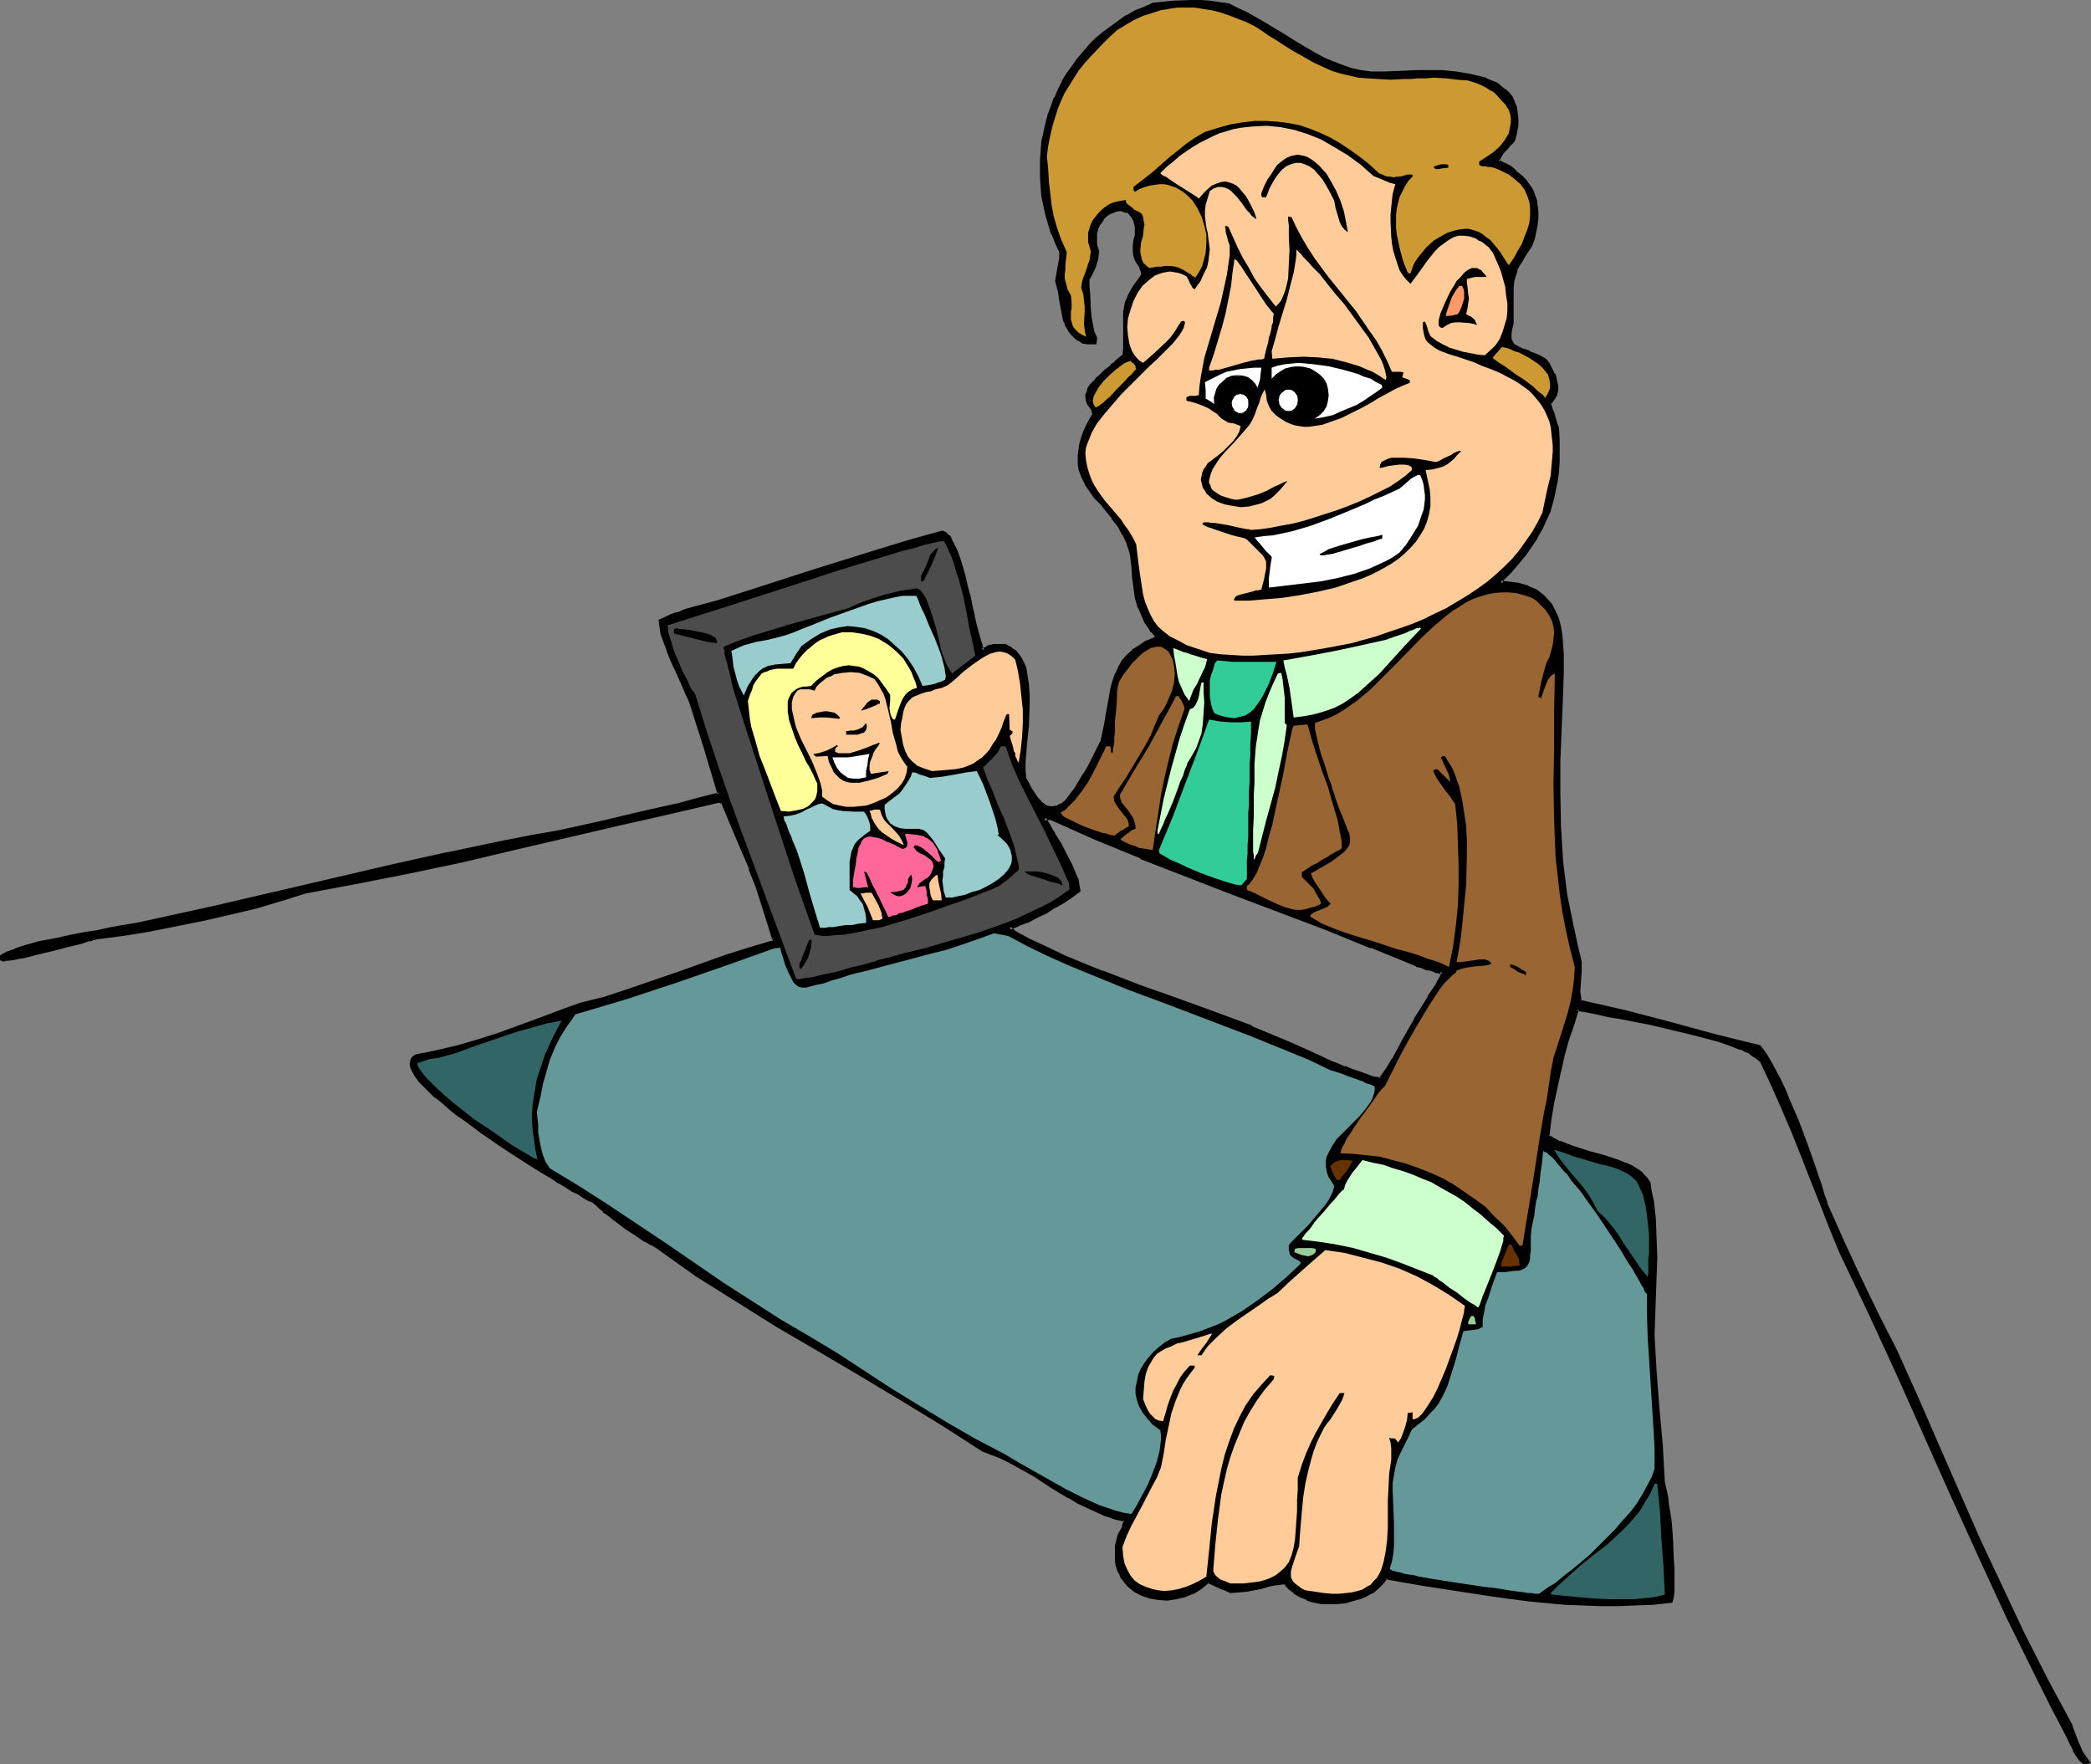 <?xml version="1.0" encoding="UTF-8" standalone="no"?>
<svg
   version="1.0"
   width="130.066mm"
   height="109.735mm"
   id="svg74"
   sodipodi:docname="At Desk 2.wmf"
   xmlns:inkscape="http://www.inkscape.org/namespaces/inkscape"
   xmlns:sodipodi="http://sodipodi.sourceforge.net/DTD/sodipodi-0.dtd"
   xmlns="http://www.w3.org/2000/svg"
   xmlns:svg="http://www.w3.org/2000/svg">
  <rect width="100%" height="100%" fill="#808080" stroke="none"/>
  <sodipodi:namedview
     id="namedview74"
     pagecolor="#ffffff"
     bordercolor="#000000"
     borderopacity="0.25"
     inkscape:showpageshadow="2"
     inkscape:pageopacity="0.0"
     inkscape:pagecheckerboard="0"
     inkscape:deskcolor="#d1d1d1"
     inkscape:document-units="mm" />
  <defs
     id="defs1">
    <pattern
       id="WMFhbasepattern"
       patternUnits="userSpaceOnUse"
       width="6"
       height="6"
       x="0"
       y="0" />
  </defs>
  <path
     style="fill:#000000;fill-opacity:1;fill-rule:evenodd;stroke:none"
     d="m 237.229,218.117 0.485,0.485 0.485,0.323 1.293,0.808 1.293,0.808 1.131,0.485 4.202,2.1 4.363,1.939 8.726,3.554 8.565,3.393 8.888,3.07 8.726,3.231 8.726,3.231 8.565,3.554 4.202,1.939 4.363,2.1 0.646,0.162 0.646,0.323 1.778,0.646 1.778,0.808 1.939,0.808 1.939,0.646 1.778,0.646 0.808,0.323 0.808,0.162 h 0.646 l 0.646,0.162 1.454,-2.424 1.454,-2.262 2.747,-4.847 2.586,-4.524 1.293,-2.262 1.454,-2.262 0.323,-0.808 0.646,-0.969 1.131,-1.777 0.485,-0.808 0.485,-0.969 0.323,-0.646 0.162,-0.808 h -0.646 -0.323 l -0.485,-0.162 -0.808,-0.162 -0.97,-0.323 -0.485,-0.162 -0.646,-0.323 -0.97,-0.162 -0.808,-0.323 -10.666,-4.362 -10.666,-4.201 -21.816,-8.24 -10.827,-4.201 -10.827,-4.362 -10.666,-4.362 -10.504,-4.847 -1.616,0.162 0.485,0.808 0.646,0.808 0.485,0.969 0.646,1.131 1.293,2.262 1.454,2.585 1.131,2.424 1.131,2.424 0.323,0.969 0.323,0.969 0.162,0.969 v 0.646 l -1.778,1.293 -1.778,1.293 -2.101,1.131 -1.939,1.131 -2.101,1.131 -2.262,0.969 -2.101,0.969 z m -236.905,6.786 1.293,-0.646 1.454,-0.646 1.454,-0.485 1.616,-0.485 3.394,-0.969 3.555,-0.808 3.555,-0.646 3.394,-0.646 3.232,-0.646 1.454,-0.323 1.293,-0.162 6.626,-1.293 6.626,-1.293 13.251,-2.908 13.251,-3.07 26.341,-6.14 13.09,-3.07 13.251,-2.747 6.464,-1.131 6.626,-1.131 9.534,-2.1 9.534,-2.262 9.373,-2.262 4.686,-1.131 4.525,-1.293 -3.394,-10.825 -3.394,-10.663 -0.323,-0.808 -0.323,-0.969 -0.485,-1.131 -0.646,-1.131 -1.131,-2.585 -1.131,-2.747 -1.293,-2.908 -0.808,-2.585 -0.485,-1.293 -0.162,-1.131 -0.323,-0.969 v -0.969 l 1.778,-0.808 0.646,-0.162 0.808,-0.323 1.293,-0.485 0.646,-0.162 0.808,-0.323 7.757,-2.262 7.595,-2.262 15.029,-4.847 15.029,-4.685 7.434,-2.262 7.434,-2.1 0.485,0.162 0.323,0.323 0.485,0.485 0.485,0.485 0.646,1.293 0.646,1.616 0.808,1.777 0.485,2.1 0.646,2.262 0.485,2.262 0.646,2.262 0.485,2.262 0.485,2.262 0.485,2.1 0.485,1.939 0.485,1.777 0.485,1.454 0.485,0.969 0.646,-0.485 0.646,-0.323 0.646,-0.162 0.646,-0.162 h 1.454 1.131 l 0.808,0.485 0.808,0.323 0.646,0.485 0.485,0.646 0.485,0.808 0.485,0.646 0.808,1.777 0.485,1.939 0.323,2.1 v 2.262 2.262 l -0.162,4.847 -0.323,4.685 -0.323,2.1 v 2.1 1.777 1.616 l 0.646,1.454 0.646,1.293 0.646,1.131 0.808,0.808 0.646,0.808 0.485,0.646 0.646,0.485 0.646,0.323 0.646,0.162 0.646,0.162 h 0.485 l 0.646,-0.162 0.646,-0.323 0.646,-0.162 1.131,-0.969 0.97,-1.293 1.131,-1.454 1.131,-1.777 1.131,-1.777 0.97,-1.939 0.97,-1.939 1.131,-1.939 0.97,-1.939 0.808,-3.878 0.646,-3.716 0.646,-3.393 0.323,-1.777 0.485,-1.616 0.485,-1.616 0.808,-1.454 0.808,-1.293 0.97,-1.293 1.293,-1.131 1.454,-1.131 1.778,-0.969 1.939,-0.969 0.162,-0.323 0.162,-0.162 -0.97,-1.293 -0.808,-0.969 -0.646,-1.131 -0.646,-1.293 -0.97,-2.1 -0.646,-2.424 -0.323,-2.262 -0.323,-2.424 -0.162,-2.585 -0.323,-2.747 -0.323,-1.293 -0.485,-1.293 -0.97,-2.262 -1.293,-1.939 -1.293,-1.939 -1.454,-1.777 -1.293,-1.454 -1.454,-1.616 -1.131,-1.616 -0.97,-1.616 -0.97,-1.616 -0.485,-1.777 -0.162,-0.969 -0.162,-1.131 0.162,-1.131 v -1.131 l 0.323,-1.131 0.323,-1.293 0.485,-1.454 0.646,-1.454 0.646,-1.454 0.97,-1.777 -0.162,-0.646 -0.323,-0.646 -0.323,-0.485 -0.485,-0.485 -0.162,-0.808 -0.162,-0.808 v -0.485 l 0.162,-0.646 0.323,-0.808 0.323,-0.646 0.485,-0.646 0.646,-0.485 0.485,-0.646 0.646,-0.485 0.808,-0.808 0.485,-0.485 0.646,-0.485 0.808,-0.646 0.808,-0.808 0.97,-0.808 1.131,-0.969 v -1.616 -6.301 l 0.162,-2.1 0.323,-1.939 0.323,-0.969 0.485,-1.131 0.485,-0.969 0.646,-1.293 0.97,-1.131 0.97,-1.454 -0.162,-0.646 -0.162,-0.808 -0.323,-0.646 -0.323,-0.646 -0.485,-0.808 -0.323,-0.969 -0.162,-1.131 v -1.293 l 0.162,-1.131 0.162,-1.131 0.162,-1.131 -0.162,-0.808 v -0.808 l -0.323,-0.808 -0.162,-0.646 -0.323,-0.485 -0.485,-0.485 -0.323,-0.323 -0.485,-0.323 -0.485,-0.162 -1.131,-0.162 h -1.131 l -1.131,0.485 -1.131,0.646 -0.808,0.969 -0.97,1.131 -0.485,1.293 -0.162,0.808 -0.162,1.616 v 0.969 l 0.162,0.969 0.323,0.969 -0.162,1.454 -0.485,1.777 -0.646,1.616 -0.97,1.777 0.162,1.454 v 1.777 l 0.323,3.716 0.162,1.939 0.162,1.777 0.485,1.616 0.485,1.454 v 0.485 0.485 h -1.454 l -1.293,-0.162 -0.97,-0.485 -0.97,-0.646 -0.646,-0.646 -0.646,-0.969 -0.485,-0.969 -0.485,-0.969 -0.485,-2.424 -0.485,-2.424 -0.485,-2.424 -0.485,-2.262 0.162,-0.969 0.162,-0.808 0.323,-1.939 0.162,-1.777 0.162,-0.808 -0.162,-0.646 -0.97,-2.1 -0.808,-2.1 -0.646,-2.262 -0.646,-2.1 -0.646,-2.262 -0.323,-2.1 -0.323,-2.1 -0.162,-2.262 v -4.362 l 0.162,-2.1 0.323,-2.1 0.323,-2.1 0.646,-2.1 0.485,-2.1 0.646,-1.939 0.808,-1.939 0.97,-1.939 0.97,-1.939 0.97,-1.777 1.293,-1.777 1.131,-1.777 2.909,-3.231 1.454,-1.454 1.778,-1.454 1.616,-1.293 1.778,-1.293 1.939,-1.131 1.939,-1.131 2.101,-0.969 2.101,-0.969 4.525,-0.323 4.525,-0.323 2.101,0.162 2.262,0.162 2.101,0.323 2.101,0.323 2.262,0.969 2.101,1.131 4.202,2.262 3.878,2.585 3.878,2.424 4.04,2.262 2.101,0.969 1.939,0.969 2.262,0.808 2.101,0.646 2.262,0.646 2.424,0.323 h 1.131 1.131 1.131 l 1.454,-0.162 h 2.747 l 2.909,-0.162 h 3.232 3.07 l 3.07,0.323 3.07,0.485 2.747,0.646 1.293,0.323 1.293,0.485 1.131,0.646 1.131,0.646 0.97,0.808 0.808,0.808 0.646,0.969 0.646,1.131 0.323,1.131 0.323,1.293 v 1.293 1.616 l -0.323,1.616 -0.323,1.777 -0.323,0.323 -0.485,0.485 -0.646,0.646 -0.646,0.808 -0.646,0.808 -0.485,0.646 -0.485,0.646 -0.162,0.646 1.616,0.808 1.454,0.808 1.293,0.969 1.131,0.969 0.97,0.969 0.808,0.969 0.646,1.131 0.646,1.293 0.323,1.293 0.323,1.293 v 1.293 1.454 1.454 l -0.323,1.616 -0.485,1.616 -0.485,1.777 -0.97,1.454 -0.808,1.293 -0.808,0.969 -0.485,1.131 -0.485,0.969 -0.323,0.808 -0.485,1.616 -0.162,1.777 v 2.1 1.293 4.847 l -0.323,1.293 -0.162,0.969 v 0.969 l 0.162,0.646 0.162,0.646 0.323,0.485 0.323,0.485 0.646,0.162 1.293,0.646 1.616,0.646 1.778,0.808 0.97,0.485 0.97,0.485 0.808,0.969 0.646,1.131 0.646,1.293 0.485,1.454 0.162,1.293 v 0.808 l -0.162,0.808 -0.162,0.485 -0.323,0.646 -0.485,0.646 -0.485,0.646 v 0.485 l 0.162,0.485 0.162,0.646 0.323,0.646 0.485,1.616 0.646,2.1 0.162,2.585 0.162,2.585 -0.162,2.585 -0.162,2.262 -0.323,2.424 -0.485,2.262 -0.485,2.262 -0.646,2.1 -0.808,2.1 -0.97,2.1 -1.131,2.1 -1.293,1.939 -1.454,2.1 -1.616,1.939 -1.778,2.1 -1.939,1.939 -0.162,0.323 -0.162,0.485 1.454,0.162 1.454,0.162 1.131,0.162 2.424,0.646 1.939,0.969 0.808,0.485 0.646,0.646 0.646,0.646 1.293,1.293 0.808,1.616 0.646,1.777 0.485,1.777 0.485,2.1 0.162,2.1 v 2.262 4.524 4.685 l -0.485,7.917 -0.323,7.917 v 7.917 l 0.162,7.917 0.646,7.755 0.323,4.039 0.646,3.878 0.646,4.039 0.808,3.878 0.808,3.878 1.131,4.039 v 0.969 l -0.162,1.131 -0.162,2.424 v 2.424 1.131 l 0.162,1.131 10.666,2.585 10.666,2.747 10.504,2.747 10.504,2.747 1.131,1.777 1.131,1.777 1.293,2.1 1.131,2.262 0.97,2.262 1.131,2.424 1.939,4.847 1.939,5.17 1.778,4.847 0.808,2.424 0.808,2.424 0.808,2.262 0.646,2.1 3.878,8.886 4.04,8.563 4.202,8.725 4.363,8.563 4.848,11.148 4.848,11.148 9.858,22.135 5.01,10.987 5.333,10.987 5.494,10.987 5.656,10.663 1.778,4.362 0.97,2.262 0.646,0.969 0.646,0.969 h -0.808 l -0.646,-0.485 -0.646,-0.646 -0.97,-1.616 -0.323,-0.808 -0.323,-0.808 -0.646,-1.616 -3.717,-6.947 -3.717,-7.109 -6.949,-14.056 -6.626,-14.38 -6.464,-14.218 -12.766,-28.598 -6.464,-14.38 -6.787,-14.218 -2.262,-5.655 -2.424,-5.655 -2.262,-5.655 -2.262,-5.816 -2.262,-5.655 -2.424,-5.655 -2.424,-5.493 -2.586,-5.493 -0.485,-0.485 -0.646,-0.485 -0.646,-0.485 -0.808,-0.485 -0.97,-0.485 -1.131,-0.485 -2.424,-0.808 -2.747,-0.969 -3.07,-0.969 -3.232,-0.808 -3.232,-0.808 -6.787,-1.454 -3.394,-0.808 -3.394,-0.646 -2.909,-0.485 -2.909,-0.485 -2.424,-0.485 -1.131,-0.323 -0.97,-0.162 -1.131,3.716 -1.131,3.716 -0.97,3.716 -0.97,3.554 -0.808,3.554 -0.646,3.716 -0.646,3.878 -0.646,4.201 1.454,0.808 1.454,0.646 1.616,0.646 1.778,0.646 3.555,1.131 3.555,0.969 3.394,1.131 1.616,0.485 1.454,0.808 1.293,0.646 0.97,0.969 0.97,0.808 0.646,1.131 0.485,2.1 0.323,2.1 0.485,4.524 0.162,4.362 0.162,4.524 -0.323,9.209 -0.323,9.048 0.485,8.402 0.646,8.725 0.808,8.725 0.485,8.725 0.162,0.808 0.323,1.293 0.323,1.454 0.323,1.777 0.162,1.939 0.323,2.1 0.323,4.362 0.162,4.362 0.162,2.1 v 1.939 1.777 1.616 l -0.162,1.293 -0.162,1.131 -4.202,0.323 -4.202,0.323 h -4.04 -4.202 -4.202 l -4.202,-0.323 -8.565,-0.808 -8.403,-1.131 -8.403,-1.131 -8.242,-1.454 -8.403,-1.454 -0.808,1.131 -1.131,1.131 -1.293,0.969 -1.454,0.808 -1.616,0.646 -1.616,0.646 -1.778,0.323 -1.778,0.323 h -1.778 l -1.778,-0.162 -1.778,-0.323 -1.616,-0.485 -1.616,-0.646 -1.293,-0.808 -1.293,-1.131 -0.97,-1.131 h -1.293 l -1.293,0.323 -1.616,0.323 -1.454,0.323 -3.555,0.646 -1.778,0.323 h -1.778 l -1.454,-0.646 -0.485,-0.162 -0.485,-0.162 -0.97,-0.323 -0.485,-0.323 -0.485,-0.323 h -0.485 l -0.485,-0.323 -1.778,1.454 -1.939,1.131 -1.939,0.646 -2.101,0.485 -1.939,0.323 h -2.101 l -1.778,-0.485 -1.939,-0.485 -1.616,-0.969 -1.454,-1.131 -1.131,-1.293 -0.485,-0.808 -0.485,-0.969 -0.323,-0.808 -0.323,-0.969 -0.162,-0.969 -0.162,-1.131 v -1.131 l 0.162,-1.293 0.323,-1.131 0.323,-1.454 0.485,-0.969 0.485,-0.969 0.323,-0.808 0.162,-0.485 -0.162,-0.323 -2.262,-0.485 -2.262,-0.808 -2.262,-0.808 -2.101,-0.969 -2.101,-1.131 -2.101,-1.131 -4.04,-2.424 -4.04,-2.585 -4.04,-2.424 -1.939,-1.131 -2.101,-0.969 -2.101,-0.808 -2.101,-0.646 -9.373,-6.14 -9.534,-5.978 -9.696,-5.655 -9.858,-5.816 -9.696,-5.655 -9.534,-5.978 -9.534,-6.14 -4.525,-3.231 -4.686,-3.231 -0.646,-0.323 -0.646,-0.323 -0.808,-0.485 -0.97,-0.646 -2.101,-1.293 -2.262,-1.616 -2.262,-1.616 -2.101,-1.454 -0.808,-0.808 -0.97,-0.808 -0.646,-0.485 -0.646,-0.646 -0.646,-0.323 -0.808,-0.485 -0.97,-0.646 -1.293,-0.646 -1.293,-0.808 -1.616,-0.969 -1.616,-0.969 -1.778,-0.969 -1.939,-1.293 -1.939,-1.131 -4.04,-2.585 -4.202,-2.747 -4.202,-2.908 -4.04,-2.908 -1.939,-1.454 -1.778,-1.293 -1.616,-1.454 -1.616,-1.293 -1.293,-1.293 -1.293,-1.293 -1.131,-1.131 -0.808,-1.131 -0.646,-0.969 -0.323,-0.969 -0.162,-0.808 v -0.808 l 0.485,-0.646 0.808,-0.485 2.262,-0.323 2.424,-0.485 4.848,-1.131 5.01,-1.616 5.01,-1.454 4.848,-1.777 4.848,-1.777 4.686,-1.777 4.525,-1.616 5.818,-1.616 5.656,-1.777 11.474,-3.878 11.312,-4.039 5.656,-1.777 5.494,-1.616 v -0.646 -0.162 -0.162 l -0.162,-0.162 -1.131,-4.039 -1.293,-4.039 -1.454,-4.039 -1.454,-4.039 -3.232,-7.917 -1.778,-4.039 -1.454,-3.716 -0.646,-0.162 -0.162,-0.162 h -0.162 l -11.958,2.747 -12.12,2.747 -24.24,5.655 -12.282,2.908 -12.282,2.585 -12.12,2.424 -12.12,2.262 -5.818,1.777 -5.979,1.777 -6.141,1.616 -6.302,1.454 -6.302,1.293 -6.464,1.131 -6.302,0.969 -6.141,0.969 h -0.162 -0.323 l -0.323,0.162 -1.131,0.323 -1.293,0.323 -1.454,0.323 -1.778,0.485 -3.878,1.131 -3.878,0.808 -1.939,0.485 -1.616,0.323 -1.616,0.323 -1.131,0.162 H 1.454 l -0.485,0.162 H 0.646 l -0.323,-0.162 z"
     id="path1" />
  <path
     style="fill:#000000;fill-opacity:1;fill-rule:evenodd;stroke:none"
     d="m 236.421,217.955 0.97,0.969 0.485,0.485 1.293,0.808 v 0 l 1.454,0.646 1.131,0.485 4.202,2.1 4.363,1.939 8.565,3.716 h 0.162 l 8.726,3.231 8.726,3.231 8.726,3.231 8.726,3.231 v -0.162 l 8.565,3.716 4.202,1.777 4.202,2.1 0.646,0.323 h 0.162 l 0.646,0.323 v -0.162 l 1.616,0.808 1.939,0.646 v 0.162 l 1.939,0.646 v 0 l 1.939,0.808 1.778,0.646 0.97,0.162 0.646,0.323 h 0.162 0.646 0.808 l 1.616,-2.424 1.616,-2.424 v 0 l 2.586,-4.685 2.586,-4.685 v 0.162 l 1.293,-2.424 1.454,-2.1 v -0.162 l 0.485,-0.808 v 0 l 1.778,-2.585 v -0.162 l 0.485,-0.808 0.323,-0.808 0.323,-0.808 0.162,-0.162 0.162,-1.131 -1.131,-0.162 h -0.323 0.162 l -0.485,-0.162 -0.808,-0.162 -0.97,-0.323 -0.485,-0.162 -0.808,-0.323 -0.808,-0.162 -0.808,-0.323 v 0.162 l -10.666,-4.524 v 0 l -10.666,-4.201 v 0 l -21.816,-8.24 v 0 l -10.666,-4.201 -10.827,-4.362 v 0.162 l -10.827,-4.524 -10.666,-4.685 -2.424,0.162 0.97,1.293 0.485,0.969 0.646,0.969 0.646,0.969 v 0 l 1.293,2.424 1.293,2.424 1.293,2.585 0.97,2.262 v 0 l 0.323,0.969 0.323,0.969 v 0 l 0.162,0.808 v 0.646 l 0.323,-0.323 -1.939,1.293 -1.778,1.131 -1.939,1.293 v 0 l -2.101,1.131 -2.101,1.131 -2.101,0.969 -2.262,0.808 h 0.162 l -2.909,1.131 0.97,0.646 2.101,-0.808 0.162,-0.162 2.262,-0.808 2.101,-1.131 2.101,-0.969 1.939,-1.293 h 0.162 l 1.939,-1.131 1.939,-1.293 1.939,-1.454 -0.162,-0.969 -0.162,-0.808 V 207.615 l -0.162,-0.969 -0.485,-0.969 v 0 l -0.97,-2.424 -1.293,-2.424 -1.293,-2.585 -1.454,-2.262 v -0.162 l -0.646,-0.969 -0.485,-0.969 -0.646,-0.969 -0.485,-0.808 -0.323,0.808 1.616,-0.162 h -0.162 l 10.504,4.685 10.666,4.362 v 0.162 l 10.827,4.201 10.827,4.201 v 0 l 21.816,8.24 v 0 l 10.666,4.362 v -0.162 l 10.666,4.362 v 0.162 l 0.97,0.162 0.808,0.323 0.646,0.323 h 0.646 l 0.97,0.323 0.646,0.323 h 0.485 0.162 l 0.162,0.162 h 0.808 l -0.485,-0.485 -0.162,0.646 h 0.162 l -0.323,0.646 -0.485,0.808 -0.485,0.969 v 0 l -1.778,2.585 v 0.162 l -0.485,0.808 v 0 l -1.293,2.1 -1.454,2.262 v 0.162 l -2.586,4.524 -2.586,4.847 v -0.162 l -1.454,2.424 -1.616,2.262 0.485,-0.162 -0.646,-0.162 h -0.485 v 0 l -0.808,-0.162 -0.808,-0.323 -1.778,-0.646 -1.939,-0.646 v 0 l -1.939,-0.808 v 0.162 l -1.778,-0.808 -1.778,-0.646 V 249.138 l -0.808,-0.162 h 0.162 l -0.646,-0.323 -4.202,-1.939 -4.363,-1.939 -8.565,-3.554 v -0.162 l -8.726,-3.231 -8.888,-3.231 -8.726,-3.07 -8.726,-3.393 0.162,0.162 -8.726,-3.554 -4.363,-2.1 -4.202,-1.939 -1.131,-0.646 -1.293,-0.646 v 0 l -1.293,-0.808 h 0.162 l -0.485,-0.323 -0.485,-0.485 -0.162,0.808 z"
     id="path2" />
  <path
     style="fill:#000000;fill-opacity:1;fill-rule:evenodd;stroke:none"
     d="m 0.808,224.903 -0.162,0.323 1.131,-0.646 1.454,-0.485 H 3.07 l 1.616,-0.485 1.616,-0.646 3.394,-0.808 H 9.534 l 3.717,-0.808 3.555,-0.646 3.394,-0.646 3.07,-0.646 h 0.162 l 1.454,-0.323 h -0.162 l 1.293,-0.162 6.787,-1.293 6.626,-1.293 13.251,-2.908 v 0 l 13.251,-3.07 26.341,-6.301 13.09,-2.908 v 0 l 13.09,-2.747 6.464,-1.131 6.626,-1.293 h 0.162 l 9.534,-2.1 9.534,-2.1 9.373,-2.262 4.686,-1.131 4.848,-1.454 -3.394,-11.148 -3.394,-10.825 v 0 l -0.323,-0.808 v 0 l -0.485,-0.969 -0.485,-1.131 -0.485,-1.131 -1.293,-2.585 -1.131,-2.747 -1.131,-2.908 v 0.162 l -0.97,-2.747 -0.323,-1.131 -0.323,-1.293 v 0.162 l -0.162,-0.969 v -0.969 l -0.323,0.485 1.778,-0.808 0.646,-0.323 v 0 l 0.808,-0.162 1.131,-0.485 0.808,-0.323 0.808,-0.162 7.595,-2.262 7.757,-2.424 15.029,-4.685 14.867,-4.685 7.595,-2.262 7.434,-2.1 -0.323,-0.162 0.485,0.162 h -0.162 l 0.485,0.323 h -0.162 l 0.485,0.485 v -0.162 l 0.323,0.485 v 0 l 0.808,1.293 0.646,1.616 h -0.162 l 0.808,1.777 0.485,2.1 0.646,2.1 0.646,2.424 0.485,2.262 0.485,2.262 0.485,2.262 v 0 l 0.485,2.1 v 0 l 0.485,1.939 0.485,1.777 0.485,1.293 0.162,0.162 0.646,1.454 0.97,-0.808 v 0 l 0.646,-0.323 v 0.162 l 0.646,-0.162 h -0.162 l 0.808,-0.162 h -0.162 1.454 1.131 -0.162 l 0.808,0.323 h -0.162 l 0.808,0.485 v -0.162 l 0.646,0.485 v 0 l 0.485,0.646 v 0 l 0.485,0.646 0.485,0.808 v 0 l 0.808,1.616 h -0.162 l 0.485,1.939 V 158.983 l 0.323,2.1 v 0 l 0.162,2.262 v 2.262 l -0.323,4.847 v -0.162 l -0.323,4.685 -0.162,2.262 v 0 l -0.162,2.1 v 1.777 1.777 l 0.808,1.454 0.646,1.293 v 0.162 l 0.646,0.969 0.646,0.969 h 0.162 l 0.646,0.808 v 0 l 0.646,0.646 v 0 l 0.646,0.485 v 0.162 l 0.646,0.323 0.646,0.162 h 0.162 l 0.646,0.162 h 0.646 v 0 l 0.646,-0.162 0.646,-0.323 0.646,-0.323 1.131,-0.969 h 0.162 l 0.97,-1.293 h 0.162 l 1.131,-1.616 0.97,-1.616 1.131,-1.939 v 0 l 0.97,-1.939 1.131,-1.939 1.939,-3.878 0.808,-3.878 0.646,-3.716 0.646,-3.554 v 0 l 0.485,-1.616 0.323,-1.616 0.646,-1.616 v 0.162 l 0.646,-1.454 v 0 l 0.808,-1.293 0.97,-1.454 v 0.162 l 1.293,-1.131 v 0 l 1.454,-1.131 1.616,-0.969 v 0 l 2.101,-0.969 0.323,-0.485 v -0.485 l -0.97,-1.293 v 0 l -0.808,-1.131 -0.646,-1.131 v 0 l -0.646,-1.131 -0.97,-2.262 0.162,0.162 -0.646,-2.262 v 0 l -0.323,-2.424 -0.323,-2.424 -0.323,-2.585 -0.162,-2.585 -0.485,-1.454 -0.323,-1.131 -0.162,-0.162 -0.97,-2.262 v 0 l -1.293,-2.1 -1.293,-1.939 v 0 l -1.454,-1.616 -1.293,-1.616 v 0 l -1.454,-1.616 h 0.162 l -1.293,-1.454 -0.97,-1.616 v 0 l -0.97,-1.616 h 0.162 l -0.485,-1.777 v 0 l -0.323,-0.969 v 0.162 -1.131 -1.131 0.162 l 0.162,-1.131 0.162,-1.293 v 0.162 l 0.485,-1.293 0.485,-1.454 v 0 l 0.646,-1.454 h -0.162 l 0.808,-1.454 0.97,-1.777 -0.162,-0.969 -0.323,-0.646 v 0 l -0.485,-0.485 -0.485,-0.646 0.162,0.162 -0.323,-0.646 v 0 -0.969 0.162 -0.485 0 l 0.162,-0.485 0.162,-0.808 v 0.162 l 0.323,-0.808 v 0.162 l 1.131,-1.131 0.485,-0.646 0.646,-0.485 0.808,-0.808 0.485,-0.485 v -1.131 l -0.646,0.485 -0.485,0.485 -0.808,0.808 -0.646,0.485 -0.485,0.646 -1.131,1.131 -0.485,0.808 -0.162,0.808 -0.323,0.646 v 0 0.646 l 0.162,0.969 0.323,0.808 0.485,0.646 0.323,0.485 v 0 l 0.323,0.485 -0.162,-0.162 0.162,0.808 0.162,-0.323 -0.97,1.616 -0.808,1.616 v 0 l -0.646,1.454 v 0 l -0.485,1.454 -0.323,1.293 v 0 l -0.162,1.293 -0.162,1.131 v 0 1.131 1.131 0 l 0.162,0.969 v 0.162 l 0.646,1.777 0.808,1.616 v 0.162 l 1.131,1.616 1.131,1.616 v 0 l 1.454,1.454 v 0 l 1.293,1.616 1.454,1.777 h -0.162 l 1.454,1.777 1.131,2.1 v -0.162 l 1.131,2.424 -0.162,-0.162 0.485,1.293 0.323,1.293 v 0 l 0.323,2.585 0.162,2.585 0.323,2.424 0.323,2.424 v 0 l 0.646,2.262 0.162,0.162 0.97,2.262 0.485,1.131 v 0 l 0.808,1.131 0.646,1.131 h 0.162 l 0.97,1.131 -0.162,-0.323 -0.162,0.323 0.162,-0.162 -0.162,0.323 0.162,-0.162 -1.939,0.808 h -0.162 l -1.616,1.131 -1.616,0.969 v 0.162 l -1.293,1.131 -1.131,1.293 -0.808,1.454 v 0 l -0.646,1.454 -0.162,0.162 -0.485,1.454 -0.485,1.616 -0.323,1.777 v 0 l -0.646,3.554 -0.646,3.716 -0.808,3.878 v -0.162 l -0.97,1.939 -0.97,1.939 -0.97,1.939 -1.131,1.939 v -0.162 l -1.131,1.939 -0.97,1.616 -1.131,1.454 v 0 l -0.97,1.293 v 0 l -1.131,0.969 v -0.162 l -0.646,0.323 -0.485,0.323 v -0.162 l -0.485,0.162 v 0 h -0.485 v 0 h -0.646 0.162 l -0.646,-0.162 v 0 l -0.485,-0.323 v 0 l -0.646,-0.485 v 0 l -0.485,-0.646 v 0.162 l -0.646,-0.808 v 0 l -0.646,-0.969 -0.646,-0.969 v 0 l -0.646,-1.293 -0.808,-1.454 0.162,0.162 -0.162,-1.616 v -1.777 l 0.162,-2.1 v 0.162 l 0.162,-2.262 0.485,-4.685 v 0 l 0.162,-4.847 v -2.262 l -0.162,-2.262 v -0.162 l -0.323,-1.939 v -0.162 l -0.323,-1.939 -0.808,-1.777 v 0 l -0.485,-0.808 -0.485,-0.646 -0.162,-0.162 -0.485,-0.646 h -0.162 l -0.646,-0.485 v 0 l -0.646,-0.485 h -0.162 l -0.808,-0.485 h -1.293 -1.454 v 0 l -0.646,0.162 h -0.162 l -0.646,0.162 -0.646,0.485 h -0.162 l -0.646,0.323 0.646,0.323 -0.485,-1.131 0.162,0.162 -0.485,-1.454 -0.485,-1.777 -0.485,-1.777 v 0 l -0.485,-2.1 v -0.162 l -0.485,-2.1 -0.485,-2.424 -0.646,-2.262 -0.485,-2.262 -0.646,-2.262 -0.646,-2.1 -0.646,-1.777 v 0 l -0.808,-1.616 -0.646,-1.293 v -0.162 l -0.323,-0.485 h -0.162 l -0.485,-0.485 v 0 l -0.323,-0.323 -0.808,-0.323 -7.595,2.1 -7.434,2.262 -15.029,4.685 -15.029,4.847 -7.595,2.424 -7.757,2.1 -0.808,0.323 -0.646,0.323 -1.293,0.323 -0.808,0.323 v 0 l -0.646,0.323 -2.101,0.969 0.162,1.131 0.162,1.131 v 0 l 0.162,1.131 0.485,1.293 0.97,2.585 v 0.162 l 1.131,2.747 1.293,2.747 1.131,2.585 0.485,1.131 0.485,1.131 0.485,0.969 v 0 l 0.323,0.808 v 0 l 3.394,10.663 3.232,10.825 0.323,-0.485 -4.525,1.131 -4.686,1.293 -9.373,2.1 -9.534,2.262 -9.534,2.1 v 0 l -6.464,1.131 -6.626,1.293 -13.09,2.747 h -0.162 l -13.09,2.908 -26.341,6.14 -13.251,3.07 h 0.162 l -13.251,2.908 -6.626,1.454 -6.626,1.131 -1.454,0.323 v 0 l -1.454,0.323 h 0.162 l -3.232,0.485 -3.394,0.646 -3.555,0.808 -3.555,0.646 H 9.373 l -3.394,0.969 -1.616,0.485 -1.454,0.646 H 2.747 L 1.454,223.772 0,224.58 Z"
     id="path3" />
  <path
     style="fill:#000000;fill-opacity:1;fill-rule:evenodd;stroke:none"
     d="m 260.337,87.57 0.646,-0.485 0.808,-0.646 h -0.162 l 0.97,-0.646 v -0.162 l 0.97,-0.808 1.131,-0.969 0.162,-1.939 v -6.301 l 0.162,-2.1 v 0 l 0.323,-1.939 v 0.162 l 0.323,-1.131 -0.162,0.162 0.485,-0.969 0.485,-1.131 v 0 l 0.808,-1.131 0.808,-1.293 1.131,-1.454 -0.162,-0.969 v 0 l -0.162,-0.808 h -0.162 l -0.323,-0.646 -0.323,-0.646 v -0.162 l -0.485,-0.646 h 0.162 l -0.323,-0.969 v 0.162 l -0.323,-1.131 v 0 -1.293 0.162 l 0.323,-1.293 0.162,-1.131 v 0 l 0.162,-1.131 v 0 l -0.162,-0.969 -0.162,-0.808 v 0 l -0.162,-0.808 v 0 l -0.323,-0.646 -0.323,-0.646 -0.485,-0.485 -0.323,-0.485 -0.646,-0.162 v -0.162 l -0.485,-0.162 -1.293,-0.162 -1.293,0.162 -1.131,0.323 v 0.162 l -1.131,0.646 -0.97,0.969 h -0.162 l -0.808,1.293 -0.646,1.293 v 0.162 l -0.162,0.646 v 0.162 l -0.162,1.616 v 0.162 0.808 l 0.323,0.969 v 0.162 l 0.162,0.969 v -0.323 l -0.162,1.616 v 0 l -0.323,1.616 v -0.162 l -0.646,1.777 -1.131,1.939 0.162,1.616 v -0.162 1.777 l 0.323,3.716 v 0 l 0.162,1.939 0.323,1.777 v 0 l 0.323,1.777 v 0 l 0.646,1.454 -0.162,-0.162 v 0.485 -0.162 0.646 l 0.485,-0.323 h -1.454 v 0 l -1.131,-0.323 v 0 l -0.97,-0.323 v 0 l -0.808,-0.646 v 0 l -0.646,-0.646 v 0 l -0.646,-0.808 v 0 l -0.485,-0.969 -0.485,-1.131 0.162,0.162 -0.646,-2.424 v 0 l -0.323,-2.424 -0.485,-2.424 v 0 l -0.485,-2.262 v 0.162 l 0.162,-0.808 0.162,-0.969 0.323,-1.939 0.162,-1.616 0.162,-0.808 v -0.162 l -0.162,-0.808 -0.97,-2.1 -0.97,-2.1 h 0.162 l -0.808,-2.1 -0.646,-2.262 -0.485,-2.1 v 0 l -0.323,-2.1 -0.323,-2.262 -0.162,-2.1 v 0 -4.362 0.162 l 0.162,-2.1 0.323,-2.262 0.323,-2.1 v 0.162 l 0.485,-2.1 0.646,-2.1 0.646,-1.939 v 0 l 0.808,-1.939 v 0 l 0.808,-1.939 0.97,-1.939 v 0.162 l 1.131,-1.777 1.131,-1.777 1.293,-1.777 h -0.162 l 2.909,-3.231 1.454,-1.454 1.778,-1.454 -0.162,0.162 1.778,-1.454 1.778,-1.293 1.778,-1.131 v 0 l 1.939,-1.131 2.101,-0.969 2.101,-0.808 h -0.162 l 4.525,-0.485 v 0 l 4.525,-0.162 2.101,0.162 h 2.262 v 0 l 2.101,0.323 2.101,0.485 -0.162,-0.162 2.262,1.131 2.101,0.969 4.202,2.424 h -0.162 l 4.04,2.424 3.878,2.424 v 0 l 4.04,2.262 1.939,1.131 2.101,0.808 v 0.162 l 2.262,0.808 2.101,0.646 2.424,0.646 v 0 l 2.424,0.323 h 1.131 1.131 1.131 l 4.202,-0.323 h 2.909 3.232 3.07 v 0 l 3.07,0.323 3.07,0.323 h -0.162 l 2.909,0.646 1.293,0.485 -0.162,-0.162 1.293,0.485 1.131,0.646 v 0 l 0.97,0.646 v 0 l 0.97,0.808 v 0 l 0.808,0.808 -0.162,-0.162 0.808,0.969 v 0 l 0.485,1.131 v -0.162 l 0.323,1.131 v 0 l 0.323,1.293 0.162,1.454 v -0.162 l -0.162,1.616 v -0.162 l -0.162,1.777 v -0.162 l -0.485,1.777 0.162,-0.162 -0.808,0.808 v 0 l -0.646,0.808 v -0.162 l -0.646,0.808 v 0 l -0.646,0.808 -0.646,0.808 -0.323,0.646 -0.162,0.969 1.778,0.969 v 0 l 1.293,0.808 1.293,0.969 v 0 l 1.131,0.969 v 0 l 0.97,0.969 v 0 l 0.808,0.969 v 0 l 0.646,1.131 v 0 l 0.485,1.131 v 0 l 0.323,1.131 v 0 l 0.323,1.293 0.808,-0.162 -0.162,-1.293 v 0 l -0.485,-1.293 v 0 l -0.485,-1.293 v 0 l -0.808,-1.131 v 0 l -0.808,-1.131 v 0 L 357.782,41.2 v 0 l -1.293,-0.969 v -0.162 l -1.131,-0.969 -1.454,-0.808 h -0.162 l -1.454,-0.808 0.162,0.485 0.162,-0.485 v 0.162 l 0.323,-0.646 0.485,-0.808 0.646,-0.808 v 0.162 l 0.646,-0.808 v 0 l 0.646,-0.808 v 0.162 l 0.808,-0.969 0.485,-1.777 v -0.162 l 0.323,-1.616 v 0 -1.616 0 l -0.162,-1.454 -0.162,-1.293 v 0 l -0.485,-1.131 v -0.162 l -0.485,-0.969 V 22.781 l -0.808,-0.969 v 0 l -0.808,-0.808 h -0.162 l -0.97,-0.808 v 0 l -0.97,-0.808 v 0 l -1.293,-0.485 -1.131,-0.485 -0.162,-0.162 -1.293,-0.323 -2.747,-0.646 h -0.162 l -2.909,-0.485 -3.232,-0.323 v 0 h -3.07 -3.232 l -2.909,0.162 -4.202,0.162 h -1.131 -1.131 -1.131 0.162 l -2.424,-0.323 v 0 l -2.262,-0.485 -2.262,-0.808 -2.101,-0.808 v 0 l -1.939,-0.808 -2.101,-1.131 -3.878,-2.262 v 0 l -3.878,-2.424 -4.04,-2.424 v 0 l -4.202,-2.424 -2.101,-0.969 -2.262,-1.131 -2.262,-0.323 -2.101,-0.323 v 0 L 282.315,0 h -2.101 l -4.525,0.162 v 0 l -4.686,0.485 -2.101,0.969 -2.101,0.808 -1.939,1.131 h -0.162 l -1.778,1.293 -1.778,1.293 -1.778,1.293 v 0 l -1.778,1.454 -1.454,1.454 -2.747,3.231 -0.162,0.162 -1.131,1.616 -1.293,1.777 -1.131,1.777 v 0.162 l -0.97,1.939 -0.808,1.939 h -0.162 l -0.646,1.939 v 0 l -0.808,2.1 -0.485,1.939 -0.485,2.1 v 0.162 l -0.485,1.939 -0.162,2.262 -0.162,2.1 v 0 4.362 0 l 0.162,2.262 0.162,2.1 0.485,2.262 v 0 l 0.485,2.262 0.646,2.1 0.646,2.262 h 0.162 l 0.808,2.1 0.97,2.1 v -0.162 0.808 -0.162 0.808 l -0.323,1.777 -0.323,1.777 -0.162,0.969 -0.162,0.969 0.646,2.424 v -0.162 l 0.323,2.424 0.485,2.424 v 0.162 l 0.485,2.262 0.162,0.162 0.323,0.969 0.646,0.969 v 0.162 l 0.646,0.808 0.808,0.808 0.808,0.646 h 0.162 l 0.97,0.646 1.293,0.162 h 1.939 l 0.162,-0.969 v 0 -0.646 l -0.646,-1.454 v 0 l -0.323,-1.616 v 0 l -0.323,-1.777 -0.162,-1.939 v 0.162 l -0.162,-3.716 -0.162,-1.777 v 0 -1.454 l -0.162,0.323 0.97,-1.777 0.808,-1.777 v -0.162 l 0.485,-1.616 0.162,-1.777 -0.323,-0.969 v 0.162 l -0.162,-0.969 v -0.969 0.162 -1.616 0 l 0.323,-0.808 -0.162,0.162 0.646,-1.454 v 0.162 l 0.808,-1.131 h -0.162 l 0.97,-0.969 v 0 l 1.131,-0.646 -0.162,0.162 1.131,-0.485 v 0 l 0.97,-0.162 v 0 l 0.97,0.323 v 0 l 0.485,0.162 v -0.162 l 0.485,0.323 -0.162,-0.162 0.323,0.485 0.485,0.485 -0.162,-0.162 0.323,0.485 0.323,0.646 v 0 l 0.162,0.646 v 0 l 0.162,0.808 v 0.969 -0.162 1.131 -0.162 l -0.323,1.131 -0.162,1.293 v 1.454 l 0.162,1.131 v 0 l 0.323,0.969 0.485,0.808 v 0 l 0.485,0.646 0.162,0.646 v 0 l 0.323,0.646 v 0 0.646 l 0.162,-0.323 -0.97,1.454 -0.97,1.293 -0.646,1.131 v 0 l -0.646,1.131 -0.323,0.969 -0.162,0.162 -0.323,0.969 v 0.162 l -0.323,1.777 v 0.162 2.1 6.301 l -0.162,1.616 0.162,-0.323 -1.131,0.969 -0.97,0.808 h 0.162 l -0.97,0.646 v 0.162 l -0.808,0.646 z"
     id="path4" />
  <path
     style="fill:#000000;fill-opacity:1;fill-rule:evenodd;stroke:none"
     d="m 360.691,48.47 0.162,1.454 v -0.162 1.454 0 l -0.162,1.454 -0.323,1.616 v -0.162 l -0.485,1.777 -0.485,1.616 h 0.162 l -1.131,1.293 -0.808,1.293 -0.646,1.131 v 0 l -0.646,1.131 -0.485,0.969 v 0 l -0.323,0.808 v 0 l -0.485,1.616 v 0.162 l -0.162,1.777 v 2.1 l 0.162,1.293 v 4.847 -0.162 l -0.323,1.293 v 0 l -0.323,1.131 v 0.969 l 0.162,0.646 0.162,0.808 0.485,0.485 v 0.162 l 0.485,0.323 0.646,0.485 1.293,0.646 v 0 l 1.616,0.646 v -0.162 l 1.778,0.808 0.97,0.485 h -0.162 l 0.97,0.485 v 0 l 0.808,0.969 h -0.162 l 0.808,1.131 v -0.162 l 0.485,1.293 v 0 l 0.485,1.454 v -0.162 l 0.162,1.454 v -0.162 0.808 0 l -0.162,0.646 v 0 l -0.162,0.646 v -0.162 l -0.323,0.646 v 0 l -0.323,0.646 v -0.162 l -0.808,0.808 0.323,0.808 v 0.485 l 0.323,0.646 0.162,0.646 0.646,1.616 0.646,2.1 v -0.162 2.585 l 0.162,2.585 -0.162,2.585 -0.162,2.262 v 0 l -0.323,2.262 -0.485,2.424 v -0.162 l -0.485,2.262 -0.646,2.262 v -0.162 l -0.808,2.1 v 0 l -0.97,2.1 -1.131,2.1 v 0 l -1.131,1.939 -1.454,1.939 v 0 l -1.616,2.1 v -0.162 l -1.778,2.1 -1.939,1.939 -0.162,0.485 v 0 l -0.646,0.969 2.101,0.323 h 1.454 l 1.293,0.323 v 0 l 2.262,0.646 -0.162,-0.162 1.939,0.969 v 0 l 0.808,0.646 v -0.162 l 0.646,0.646 v 0 l 0.646,0.646 v -0.162 l 1.293,1.454 h -0.162 l 0.97,1.454 0.646,1.777 v 0 l 0.323,1.777 v 0 l 0.485,2.1 0.162,2.1 v -0.162 2.262 4.524 4.685 l -0.485,7.917 -0.323,7.917 v 7.917 l 0.162,7.917 v 0 l 0.646,7.917 0.485,3.878 0.485,3.878 0.646,4.039 0.808,3.878 v 0.162 l 0.97,3.878 0.97,4.039 v -0.162 0.969 l -0.162,1.131 v -0.162 l -0.162,2.424 v 0.162 2.424 1.131 0.162 l 0.162,1.293 10.989,2.747 10.666,2.747 10.504,2.747 10.504,2.585 -0.323,-0.162 1.293,1.777 1.131,1.939 v 0 l 1.131,1.939 1.131,2.262 1.131,2.262 0.97,2.424 2.101,4.847 v 0 l 1.778,5.009 1.778,5.009 0.808,2.424 0.808,2.424 0.808,2.262 0.646,2.1 0.162,0.162 3.717,8.725 4.202,8.563 4.202,8.725 4.363,8.563 4.848,11.148 4.848,11.148 9.858,22.296 5.01,10.987 5.171,10.987 5.494,10.825 5.818,10.825 v -0.162 l 1.616,4.362 v 0.162 l 1.131,2.1 v 0 l 0.485,0.969 0.646,0.969 0.323,-0.646 -0.646,0.162 0.323,0.162 -0.808,-0.646 h 0.162 l -0.646,-0.646 h 0.162 l -0.97,-1.454 v 0 l -0.485,-0.808 -0.323,-0.808 -0.646,-1.616 -3.717,-6.947 -3.555,-7.109 -6.949,-14.218 -6.626,-14.218 -6.464,-14.218 -12.928,-28.759 -6.464,-14.218 -6.787,-14.218 -2.262,-5.655 -2.262,-5.655 v 0 l -2.262,-5.816 v 0 l -2.262,-5.655 -2.424,-5.655 -2.262,-5.816 -2.586,-5.493 -2.586,-5.332 -0.485,-0.646 -1.293,-0.969 -0.97,-0.485 v 0 l -0.97,-0.485 -1.131,-0.485 v -0.162 l -2.424,-0.808 -2.747,-0.969 -3.07,-0.808 -3.232,-0.969 -3.232,-0.808 -6.949,-1.454 v 0 l -3.394,-0.646 -3.232,-0.646 -3.07,-0.646 -2.747,-0.485 -2.424,-0.485 -1.131,-0.162 -1.454,-0.323 -1.293,4.201 -1.131,3.716 -0.97,3.554 -0.97,3.554 v 0 l -0.646,3.716 -0.808,3.716 -0.646,3.878 -0.646,4.362 1.616,0.969 h 0.162 l 1.454,0.808 v 0 l 1.616,0.646 v 0 l 0.323,-0.969 v 0 l -1.616,-0.646 v 0.162 l -1.454,-0.808 v 0 l -1.293,-0.808 0.162,0.485 0.485,-4.039 0.646,-3.878 0.808,-3.716 0.808,-3.716 v 0.162 l 0.808,-3.716 0.97,-3.554 1.293,-3.716 1.131,-3.716 -0.485,0.323 0.97,0.162 1.131,0.162 2.424,0.485 2.747,0.646 3.07,0.485 3.232,0.646 3.394,0.646 v 0 l 6.787,1.616 3.394,0.808 3.07,0.808 3.07,0.808 2.747,0.969 2.424,0.969 v -0.162 l 1.131,0.646 0.97,0.323 h -0.162 l 0.808,0.646 0.808,0.485 0.646,0.485 -0.162,-0.162 0.485,0.485 v -0.162 l 2.586,5.493 2.424,5.493 2.424,5.655 2.262,5.655 2.262,5.816 v 0 l 2.262,5.655 v 0 l 2.262,5.816 2.262,5.493 6.787,14.218 6.626,14.38 12.766,28.598 6.464,14.218 6.626,14.38 6.949,14.056 3.555,7.109 3.717,7.109 0.646,1.454 0.485,0.808 0.323,0.808 v 0.162 l 0.97,1.454 v 0 l 0.646,0.808 0.808,0.646 1.778,-0.162 -1.131,-1.616 -0.646,-0.969 v 0.162 l -0.97,-2.262 v 0.162 l -1.616,-4.362 v -0.162 l -5.818,-10.825 -5.494,-10.825 -5.171,-10.987 -5.171,-10.987 -9.696,-22.135 -4.848,-11.148 -5.01,-11.148 -4.363,-8.563 -4.202,-8.725 -4.04,-8.725 -3.878,-8.725 0.162,0.162 -0.808,-2.262 -0.646,-2.262 -0.808,-2.262 -0.808,-2.424 -1.778,-5.009 -1.939,-5.17 v 0 l -2.101,-4.847 -0.97,-2.424 -1.131,-2.424 -1.131,-2.1 -1.131,-2.1 v 0 l -1.131,-1.939 -1.454,-1.939 -10.504,-2.585 -10.666,-2.908 -10.504,-2.747 -10.666,-2.424 0.323,0.323 -0.162,-1.131 v 0 l -0.162,-1.131 0.162,-2.424 v 0 l 0.162,-2.424 v 0 -1.131 -1.131 l -0.97,-4.039 -0.808,-3.878 v 0.162 l -0.808,-4.039 -0.808,-3.878 -0.485,-3.878 -0.485,-4.039 -0.485,-7.917 v 0.162 l -0.162,-7.917 v -7.917 l 0.323,-7.917 0.323,-7.917 0.162,-4.685 v -4.524 l -0.162,-2.262 v 0 l -0.162,-2.1 -0.323,-2.1 v 0 l -0.485,-1.939 v 0 l -0.808,-1.777 -0.808,-1.616 -1.293,-1.454 v 0 l -0.646,-0.646 v 0 l -0.808,-0.646 v 0 l -0.808,-0.646 v 0 l -1.939,-0.808 -0.162,-0.162 -2.262,-0.646 v 0 l -1.293,-0.162 -1.454,-0.162 -1.454,-0.162 0.323,0.646 0.323,-0.485 0.162,-0.323 -0.162,0.162 1.939,-1.939 1.778,-2.1 v 0 l 1.616,-1.939 v 0 l 1.454,-2.1 1.293,-1.939 v -0.162 l 1.131,-1.939 0.97,-2.1 v 0 l 0.97,-2.1 v -0.162 l 0.646,-2.262 0.485,-2.1 v -0.162 l 0.485,-2.262 0.323,-2.262 v -0.162 l 0.162,-2.262 v -2.585 -2.585 l -0.162,-2.747 -0.646,-1.939 -0.485,-1.777 -0.323,-0.646 -0.162,-0.646 -0.162,-0.485 -0.162,-0.485 v 0.485 l 0.485,-0.646 0.485,-0.646 v 0 l 0.323,-0.646 0.162,-0.162 0.162,-0.646 v 0 l 0.162,-0.646 v -0.969 0 l -0.323,-1.454 v 0 l -0.323,-1.454 h -0.162 l -0.646,-1.293 v 0 l -0.646,-1.293 v 0 l -0.808,-0.969 -1.131,-0.646 v 0 l -0.97,-0.485 -1.778,-0.646 v -0.162 l -1.616,-0.485 v 0 l -1.293,-0.646 -0.485,-0.323 v 0.162 l -0.323,-0.485 v 0 l -0.323,-0.485 0.162,0.162 -0.323,-0.646 v 0.162 -0.808 0.162 -0.969 0.162 l 0.162,-1.131 v 0.162 l 0.323,-1.293 v -5.009 -1.293 -2.1 0.162 l 0.162,-1.777 v 0 l 0.485,-1.616 v 0 l 0.323,-0.808 h -0.162 l 0.485,-0.969 0.646,-0.969 v 0 l 0.646,-1.131 0.808,-1.293 0.97,-1.454 0.646,-1.777 0.323,-1.616 v 0 l 0.323,-1.616 0.162,-1.454 v -0.162 -1.454 0 l -0.162,-1.454 z"
     id="path5" />
  <path
     style="fill:#000000;fill-opacity:1;fill-rule:evenodd;stroke:none"
     d="m 368.124,269.819 1.778,0.646 3.555,1.131 3.555,0.969 3.394,1.131 1.616,0.485 v 0 l 1.454,0.646 h -0.162 l 1.293,0.808 1.131,0.808 h -0.162 l 0.97,0.808 v 0 l 0.646,0.969 -0.162,-0.162 0.485,2.1 0.323,2.262 0.485,4.362 v 0 l 0.323,4.362 v 4.524 l -0.646,18.257 0.485,8.402 v 0.162 l 0.808,8.563 0.646,8.725 v 0 l 0.485,8.725 0.323,0.969 0.323,1.293 v -0.162 l 0.162,1.616 0.323,1.616 0.162,1.939 0.323,2.1 0.323,4.362 v 0 l 0.323,4.362 v 2.1 1.939 1.777 1.616 0 l -0.162,1.293 -0.162,0.969 0.323,-0.323 -4.04,0.323 v 0 l -4.202,0.323 -4.04,0.162 h -4.202 l -4.202,-0.162 -4.202,-0.323 v 0 l -8.403,-0.808 -8.403,-0.969 -8.403,-1.293 -8.403,-1.454 -8.565,-1.454 -1.131,1.454 0.162,-0.162 -1.131,1.131 v 0 l -1.293,0.969 h 0.162 l -1.454,0.808 -1.616,0.646 h 0.162 l -1.778,0.485 -1.778,0.323 h 0.162 l -1.778,0.323 v 0 h -1.778 v 0 l -1.778,-0.162 -1.778,-0.323 h 0.162 l -1.616,-0.485 v 0.162 l -1.454,-0.646 v 0 l -1.454,-0.969 0.162,0.162 -1.293,-1.131 -1.131,-1.293 h -1.616 l -1.293,0.323 -1.454,0.323 h -0.162 l -1.454,0.323 v 0 l -3.394,0.646 -1.778,0.323 v 0 h -1.778 l 0.162,0.162 -1.293,-0.646 h -0.162 l -0.485,-0.323 -0.646,-0.162 0.162,0.162 -0.808,-0.485 -0.646,-0.162 -0.485,-0.323 -0.485,-0.162 h 0.162 l -0.97,-0.323 -1.939,1.454 -1.778,1.131 v 0 l -1.939,0.646 v 0 l -1.939,0.646 v 0 l -2.101,0.162 h 0.162 -2.101 0.162 l -1.939,-0.485 v 0 l -1.778,-0.485 h 0.162 l -1.778,-0.808 h 0.162 l -1.454,-1.131 v 0 l -1.131,-1.293 v 0 l -0.485,-0.808 v 0.162 l -0.485,-0.969 0.162,0.162 -0.323,-0.969 -0.323,-0.969 v 0.162 l -0.162,-1.131 -0.162,-0.969 v 0 -1.131 0 l 0.162,-1.131 0.323,-1.293 v 0.162 l 0.323,-1.454 -0.162,0.162 0.485,-1.131 0.646,-0.969 v 0 l 0.323,-0.969 v -0.485 -0.646 l -2.586,-0.646 -2.424,-0.646 h 0.162 l -2.262,-0.969 -2.101,-0.808 -2.101,-1.131 -2.101,-1.131 h 0.162 l -4.202,-2.585 -3.878,-2.585 -4.04,-2.262 h -0.162 l -1.939,-1.131 -2.101,-0.969 v -0.162 l -2.101,-0.808 v 0 l -2.101,-0.646 v 0 l -9.211,-6.14 -9.696,-5.816 -9.696,-5.816 -9.696,-5.655 -9.858,-5.816 -9.534,-5.978 -9.373,-5.978 -4.686,-3.231 -4.525,-3.231 v 0 l -1.454,-0.808 v 0 l -0.808,-0.485 -0.97,-0.485 -2.101,-1.454 -2.262,-1.454 -2.101,-1.616 -2.101,-1.616 -0.97,-0.646 h 0.162 l -0.97,-0.808 -1.454,-1.131 -0.646,-0.323 -0.808,-0.485 h 0.162 l -1.131,-0.646 -1.131,-0.646 h -0.162 l -1.293,-0.808 v 0 l -1.454,-0.969 -1.778,-0.969 v 0 l -1.616,-1.131 -1.939,-1.131 -1.939,-1.131 -4.202,-2.747 -4.04,-2.747 -4.363,-2.747 -3.878,-2.908 -1.939,-1.454 -1.778,-1.454 v 0.162 l -1.616,-1.454 -1.616,-1.293 v 0 l -1.454,-1.293 -1.131,-1.293 -1.131,-1.131 0.162,0.162 -0.97,-1.293 -0.485,-0.969 v 0.162 l -0.485,-0.969 0.162,0.162 -0.323,-0.969 v 0.162 l 0.162,-0.646 v 0.162 l 0.485,-0.646 -0.162,0.162 0.646,-0.485 h -0.162 l 2.424,-0.323 2.262,-0.646 h 0.162 l 4.848,-1.131 5.01,-1.454 4.848,-1.616 5.01,-1.616 4.848,-1.777 4.686,-1.777 4.363,-1.616 5.818,-1.616 5.818,-1.777 11.474,-4.039 11.312,-3.878 5.494,-1.777 5.818,-1.777 0.162,-0.808 v -0.485 l -0.162,-0.323 -0.323,-0.162 0.323,0.162 -0.808,0.485 0.323,0.162 -0.323,-0.323 0.162,0.162 v 0 0.162 0 l -0.162,0.485 0.323,-0.323 -5.494,1.616 -5.656,1.777 -11.312,4.039 -11.312,3.878 -5.818,1.939 -5.818,1.454 -4.525,1.616 -4.686,1.777 -4.848,1.777 -4.848,1.777 -5.01,1.616 -5.01,1.454 -4.848,1.131 v 0 l -2.262,0.485 -2.586,0.485 -0.808,0.485 -0.485,0.808 -0.162,0.969 0.162,0.969 0.485,0.969 v 0 l 0.646,1.131 0.808,1.131 v 0 l 1.131,1.131 1.293,1.293 1.293,1.293 h 0.162 l 1.616,1.293 1.616,1.454 v 0 l 1.778,1.454 1.939,1.293 3.878,2.908 4.202,2.908 4.202,2.747 4.04,2.585 2.101,1.293 1.939,1.131 1.616,1.131 h 0.162 l 1.616,0.969 1.454,0.969 v 0 l 1.454,0.646 v 0 l 1.131,0.808 1.131,0.646 v 0 l 0.808,0.323 0.646,0.323 h -0.162 l 0.646,0.485 0.646,0.646 0.97,0.808 v 0.162 l 0.97,0.646 2.101,1.616 2.101,1.616 2.262,1.454 2.101,1.454 0.97,0.485 0.808,0.485 h 0.162 l 1.293,0.808 v 0 l 4.525,3.231 4.525,3.231 9.534,5.978 9.534,5.978 9.696,5.655 9.858,5.816 9.696,5.816 9.534,5.816 9.534,6.14 2.101,0.808 v 0 l 2.101,0.808 v 0 l 1.939,0.969 2.101,1.131 v 0 l 4.04,2.262 3.878,2.585 4.04,2.424 h 0.162 l 2.101,1.293 2.101,0.969 2.101,0.969 2.101,0.969 h 0.162 l 2.262,0.808 2.262,0.485 -0.323,-0.485 0.162,0.485 v -0.162 l -0.162,0.323 v 0 l -0.323,0.808 h 0.162 l -0.485,0.969 -0.646,1.131 -0.323,1.293 v 0 l -0.323,1.293 v 1.131 0.162 1.131 0 1.131 l 0.162,1.131 0.323,0.969 0.323,0.808 0.162,0.162 0.323,0.808 v 0.162 l 0.646,0.646 v 0.162 l 1.131,1.293 1.616,1.293 v 0 l 1.616,0.808 1.939,0.646 v 0 l 1.939,0.323 v 0 l 2.101,0.162 v 0 l 2.101,-0.323 v 0 l 2.101,-0.485 v 0 l 1.939,-0.808 h 0.162 l 1.778,-1.131 1.778,-1.454 h -0.323 l 0.485,0.323 h 0.162 l 0.323,0.162 v 0 l 0.323,0.162 0.646,0.323 0.808,0.323 0.162,0.162 0.485,0.162 0.646,0.162 h -0.162 l 1.454,0.646 1.939,-0.162 h 0.162 l 1.778,-0.162 3.394,-0.646 v 0 l 1.616,-0.485 h -0.162 l 1.616,-0.323 1.293,-0.162 v 0 l 1.293,-0.162 h -0.323 l 0.97,1.131 1.293,0.969 v 0.162 l 1.454,0.808 v 0 l 1.616,0.646 v 0.162 l 1.616,0.485 h 0.162 l 1.616,0.323 h 1.778 0.162 1.778 v 0 l 1.778,-0.162 h 0.162 l 1.616,-0.485 1.778,-0.485 h 0.162 l 1.454,-0.646 1.454,-0.808 h 0.162 l 1.131,-0.969 0.162,-0.162 1.131,-1.131 v 0 l 0.97,-1.293 -0.485,0.323 8.242,1.454 8.403,1.293 8.403,1.293 8.403,1.131 8.403,0.808 h 0.162 l 4.202,0.162 4.202,0.162 h 4.202 l 4.04,-0.162 4.202,-0.162 v 0 l 4.525,-0.485 0.323,-1.293 0.162,-1.293 v -0.162 -1.616 -1.777 -1.939 l -0.162,-2.1 -0.162,-4.362 v -0.162 l -0.323,-4.362 -0.323,-2.1 -0.323,-1.777 -0.162,-1.777 -0.323,-1.616 v 0 l -0.323,-1.293 -0.162,-0.808 v 0.162 l -0.485,-8.725 v -0.162 l -0.808,-8.725 -0.646,-8.563 v 0 l -0.485,-8.402 0.646,-18.257 -0.162,-4.524 -0.162,-4.362 v -0.162 l -0.485,-4.362 -0.485,-2.1 -0.323,-2.262 -0.808,-1.131 -0.97,-0.969 v -0.162 l -1.131,-0.808 -1.293,-0.808 v 0 l -1.454,-0.646 h -0.162 l -1.454,-0.646 -3.394,-1.131 -3.555,-0.969 -3.555,-1.131 -1.778,-0.646 z"
     id="path6" />
  <path
     style="fill:#000000;fill-opacity:1;fill-rule:evenodd;stroke:none"
     d="m 182.285,220.217 -1.131,-4.039 -1.293,-3.878 -1.454,-4.201 -1.454,-4.039 h -0.162 l -3.232,-8.078 -1.616,-3.878 -1.616,-3.878 -0.808,-0.323 0.162,0.162 -0.323,-0.162 v -0.162 h -0.323 l -12.12,2.747 -11.958,2.747 -24.402,5.816 -12.12,2.747 v 0 l -12.282,2.585 -12.282,2.585 -12.12,2.262 v 0 l -5.656,1.777 -5.979,1.616 -6.141,1.616 -6.464,1.454 h 0.162 l -6.464,1.293 -6.302,1.131 -6.302,1.131 -6.141,0.808 v 0 h -0.162 -0.162 v 0 l -0.323,0.162 -0.323,0.162 v -0.162 l -0.97,0.323 -1.454,0.323 -3.232,0.808 -3.878,1.131 -3.878,0.969 v 0 l -1.778,0.323 H 6.141 l -1.616,0.323 h 0.162 l -1.616,0.323 -1.293,0.162 -0.485,0.162 H 0.97 v 0 H 0.646 0.808 0.485 l 0.323,0.323 v -0.485 L 0,224.58 v 1.131 l 0.646,0.323 H 0.97 v 0 l 0.485,-0.162 h 0.485 l 1.293,-0.162 1.454,-0.323 h 0.162 l 1.616,-0.323 v 0 l 1.778,-0.485 v 0 l 4.04,-0.969 3.717,-0.969 3.394,-0.808 1.293,-0.485 1.131,-0.162 v -0.162 h 0.323 -0.162 0.323 v 0 l 0.323,-0.162 h -0.162 v 0 h 0.162 l 6.141,-0.808 6.141,-0.969 6.464,-1.293 6.464,-1.293 v 0 l 6.302,-1.454 6.141,-1.454 5.979,-1.777 5.656,-1.777 v 0 l 12.12,-2.262 12.282,-2.424 12.282,-2.585 v 0 l 12.282,-2.908 24.24,-5.655 12.12,-2.747 11.797,-2.747 h -0.162 0.162 v 0 l 0.323,0.162 0.485,0.162 -0.323,-0.323 1.616,3.878 1.616,3.878 3.394,7.917 h -0.162 l 1.616,4.039 1.293,4.039 1.293,4.039 1.293,4.201 z"
     id="path7" />
  <path
     style="fill:#326666;fill-opacity:1;fill-rule:evenodd;stroke:none"
     d="m 98.091,249.946 1.454,-0.485 1.454,-0.485 1.131,-0.162 1.131,-0.162 3.555,-0.969 3.555,-1.293 1.778,-0.646 1.939,-0.646 3.717,-1.293 3.878,-1.293 3.555,-0.969 3.394,-0.969 1.778,-0.323 1.616,-0.323 -2.101,4.039 -1.778,3.878 -1.293,3.878 -0.646,1.939 -0.323,1.939 -0.323,1.939 -0.323,1.939 -0.162,2.1 v 2.1 l 0.162,2.1 0.323,2.262 0.323,2.262 0.485,2.424 -0.323,-0.323 -0.646,-0.162 -0.485,-0.323 -0.808,-0.485 -0.808,-0.485 -0.808,-0.485 -1.939,-1.131 -2.101,-1.454 -2.262,-1.616 -2.424,-1.616 -2.424,-1.616 -4.686,-3.716 -2.101,-1.777 -1.939,-1.777 -1.616,-1.616 -0.808,-0.808 -0.646,-0.808 -0.485,-0.646 -0.485,-0.646 -0.323,-0.646 z"
     id="path8" />
  <path
     style="fill:#659999;fill-opacity:1;fill-rule:evenodd;stroke:none"
     d="m 126.209,261.417 0.808,-3.393 0.646,-3.231 0.808,-2.908 0.808,-2.747 1.131,-2.747 1.293,-2.585 1.616,-2.585 0.97,-1.293 0.97,-1.454 11.958,-3.554 11.797,-3.878 11.635,-4.039 11.312,-4.039 1.454,-0.162 0.323,1.293 0.323,0.969 0.323,1.131 0.323,0.969 0.646,1.454 0.646,1.293 0.485,0.969 0.646,0.646 0.646,0.485 0.808,0.162 h 0.97 l 1.131,-0.323 1.293,-0.323 1.616,-0.323 1.778,-0.646 2.262,-0.646 2.424,-0.808 1.293,-0.323 1.454,-0.323 7.918,-2.1 7.918,-2.1 3.878,-0.969 3.878,-1.293 3.717,-1.293 3.555,-1.293 1.778,0.323 1.616,0.323 4.525,2.424 4.686,2.262 4.686,2.1 4.686,1.939 9.534,3.878 9.534,3.554 19.069,7.271 9.534,3.878 4.686,1.939 4.686,2.262 1.616,0.485 1.454,0.485 1.131,0.485 0.97,0.323 0.97,0.323 0.808,0.323 0.646,0.162 0.485,0.323 0.808,0.323 0.646,0.162 0.97,0.485 v 0.808 l -0.162,0.808 -0.485,1.454 -0.97,1.454 -0.97,1.293 -1.131,1.293 -2.586,2.585 -1.293,1.293 -1.293,1.293 -0.97,1.454 -0.808,1.454 -0.646,1.293 -0.162,0.808 v 0.808 0.808 l 0.323,1.616 0.323,0.808 0.646,0.969 0.646,0.969 -0.162,0.808 -0.162,0.646 -0.485,0.969 -0.485,0.969 -0.646,0.969 -0.808,0.969 -1.616,1.939 -1.778,2.1 -1.778,1.777 -1.616,1.616 -0.646,0.646 -0.485,0.646 v 0.969 l 0.162,0.646 v 0.485 l 0.323,0.323 0.323,0.323 0.485,0.323 0.646,0.323 0.808,0.485 v 0.485 l -3.07,2.908 -3.394,2.908 -3.394,2.585 -3.717,2.585 -1.939,1.131 -1.939,1.131 -1.939,0.969 -2.101,0.808 -2.101,0.808 -2.262,0.646 -2.262,0.646 -2.262,0.485 -1.454,0.808 -1.454,1.131 -1.293,1.131 -1.131,1.293 -0.97,1.293 -0.808,1.293 -0.646,1.454 -0.323,1.616 -0.323,1.454 v 1.454 l 0.323,1.454 0.485,1.454 0.808,1.454 1.131,1.454 1.293,1.454 1.778,1.293 0.162,1.131 v 1.131 l -0.162,1.293 -0.162,1.293 -0.646,2.585 -0.97,2.585 -1.131,2.747 -1.293,2.424 -1.293,2.424 -1.293,2.1 -1.939,-0.323 -1.778,-0.485 -1.939,-0.646 -1.939,-0.646 -3.878,-1.777 -3.878,-1.939 -3.717,-2.1 -3.717,-2.1 -3.717,-2.1 -1.616,-0.969 -1.616,-0.969 -3.394,-1.777 -3.394,-1.777 -6.464,-3.716 -6.626,-4.039 -6.626,-4.039 -13.09,-8.563 -6.464,-3.878 -6.626,-3.878 -6.787,-4.362 -6.787,-4.362 -13.413,-9.209 -13.574,-9.048 -6.787,-4.362 -6.949,-4.201 -0.97,-1.454 -0.646,-1.616 -0.485,-1.777 -0.323,-1.777 -0.323,-1.777 v -1.777 l -0.162,-1.616 z"
     id="path9" />
  <path
     style="fill:#4c4c4c;fill-opacity:1;fill-rule:evenodd;stroke:none"
     d="m 156.913,147.027 13.736,-4.362 13.574,-4.362 13.413,-4.362 13.251,-4.039 1.616,-0.485 1.454,-0.323 1.293,-0.323 0.97,-0.323 0.97,-0.323 0.808,-0.162 0.646,-0.162 0.646,-0.162 0.808,-0.162 0.646,-0.162 1.131,-0.162 0.646,1.131 0.646,1.454 0.646,1.454 0.485,1.454 0.485,1.777 0.646,1.777 0.97,3.716 0.808,3.878 0.646,3.716 0.808,3.554 0.323,1.616 0.323,1.454 -2.747,2.1 -2.747,2.1 -0.485,-0.808 -0.646,-0.969 -0.485,-1.131 -0.485,-1.293 -0.485,-1.454 -0.323,-1.616 -0.808,-3.231 -0.97,-3.231 -0.485,-1.454 -0.485,-1.293 -0.485,-1.293 -0.646,-0.969 -0.646,-0.808 -0.808,-0.485 -2.101,0.323 -2.101,0.323 -1.939,0.485 -1.939,0.485 -1.939,0.646 -1.939,0.646 -2.101,0.808 -2.101,0.969 -3.555,0.969 -3.555,0.969 -7.434,2.1 -7.434,2.262 -3.717,1.293 -3.555,1.454 v 0.485 l 0.162,0.485 v 0.323 0.485 l 0.162,0.485 0.162,0.808 0.323,0.808 0.162,0.969 0.323,1.131 0.323,1.293 0.323,1.616 0.485,1.777 4.525,14.056 4.686,14.38 4.686,14.38 5.01,14.218 0.97,0.162 1.131,0.162 h 0.97 l 1.293,-0.162 2.586,-0.162 2.747,-0.485 3.07,-0.646 3.07,-0.646 3.232,-0.969 3.232,-0.969 6.302,-2.1 3.07,-1.131 2.909,-0.969 2.586,-0.969 2.424,-0.969 2.101,-0.808 0.97,-0.485 0.808,-0.323 0.97,-0.808 0.97,-0.646 0.646,-0.646 0.485,-0.323 0.808,-0.808 0.646,-0.485 v -1.131 l -0.323,-1.293 -0.323,-1.454 -0.323,-1.454 -1.131,-3.231 -1.293,-3.393 -1.454,-3.231 -1.293,-3.393 -0.646,-1.454 -0.646,-1.454 -0.485,-1.454 -0.485,-1.131 2.424,-2.424 1.131,-1.293 0.646,-1.293 h 1.131 l 1.454,4.201 1.778,4.039 1.939,3.878 4.04,7.917 1.939,4.039 1.939,4.039 1.778,4.039 0.162,1.454 -2.262,1.616 -2.262,1.454 -2.586,1.293 -2.747,1.293 -2.747,1.293 -2.909,1.131 -5.979,2.1 -6.141,1.777 -5.979,1.777 -5.979,1.454 -2.747,0.808 -2.747,0.646 -0.646,0.323 -0.808,0.162 -0.97,0.323 -1.293,0.323 -2.747,0.646 -3.232,0.969 -3.07,0.646 -1.454,0.323 -1.293,0.323 -1.293,0.162 -0.97,0.162 -0.808,0.162 -0.646,-0.162 -12.282,-33.121 -3.07,-8.402 -2.909,-8.402 -2.747,-8.24 -2.586,-8.402 -0.323,-0.646 -0.646,-0.808 -0.485,-0.969 -0.485,-1.131 -1.131,-2.1 -2.101,-5.009 -0.646,-2.262 -0.323,-0.969 -0.323,-0.969 v -0.969 z"
     id="path10" />
  <path
     style="fill:#000000;fill-opacity:1;fill-rule:evenodd;stroke:none"
     d="m 158.368,147.996 0.646,-0.323 0.485,0.162 h 0.485 l 1.454,0.162 3.394,0.646 1.454,0.323 0.808,0.323 0.485,0.323 0.485,0.162 0.323,0.485 0.162,0.485 v 0.485 l -1.131,-0.162 -1.131,-0.162 -2.586,-0.646 -2.586,-0.646 -2.586,-0.646 z"
     id="path11" />
  <path
     style="fill:#99cccc;fill-opacity:1;fill-rule:evenodd;stroke:none"
     d="m 171.942,153.005 1.454,-0.646 1.454,-0.646 2.909,-0.808 2.747,-0.485 2.586,-0.646 1.778,-0.485 1.778,-0.646 1.939,-0.808 2.101,-0.808 4.363,-1.777 4.525,-1.616 4.525,-1.616 2.101,-0.646 2.101,-0.485 2.101,-0.485 1.778,-0.323 h 1.778 1.454 l 0.485,0.969 0.323,0.969 0.485,1.131 0.646,1.293 1.131,2.747 1.293,2.908 1.131,2.908 0.485,1.454 0.323,1.293 0.323,1.131 0.162,1.131 0.162,0.969 -0.162,0.808 -0.97,0.485 -0.646,0.162 -0.808,0.323 -1.454,0.323 -1.454,0.162 -0.97,-2.262 -1.131,-2.1 -1.293,-1.939 -1.454,-1.777 -1.616,-1.454 -1.616,-1.454 -1.778,-1.131 -1.778,-0.808 -1.939,-0.646 -2.101,-0.323 -1.939,-0.162 -2.101,0.323 -2.101,0.485 -2.262,0.969 -2.101,1.293 -2.262,1.616 -0.646,0.969 -0.646,0.969 -1.293,2.1 -1.939,0.162 -1.778,0.162 -1.616,0.323 -1.293,0.646 -0.646,0.485 -1.131,1.131 -0.485,0.646 -0.485,0.808 -0.646,0.969 -0.485,1.131 -0.485,1.131 -0.485,-0.969 -0.646,-1.293 -0.485,-1.454 -0.808,-3.07 -0.162,-1.454 -0.162,-1.293 z"
     id="path12" />
  <path
     style="fill:#ffff99;fill-opacity:1;fill-rule:evenodd;stroke:none"
     d="m 175.821,164.799 0.485,-1.454 0.485,-1.131 0.323,-1.131 0.485,-0.808 0.485,-0.646 0.485,-0.646 0.485,-0.646 0.646,-0.323 0.646,-0.162 0.646,-0.323 1.616,-0.323 h 1.778 2.101 l 0.646,-1.293 0.808,-1.131 0.808,-0.969 0.97,-0.969 0.97,-0.808 0.97,-0.808 0.97,-0.646 2.101,-0.969 0.97,-0.323 2.262,-0.646 h 2.262 l 2.262,0.323 2.101,0.485 2.101,0.808 2.101,1.293 1.778,1.454 1.778,1.777 1.293,2.1 0.646,1.131 0.485,1.293 0.485,1.131 0.323,1.293 -1.131,0.323 -0.97,0.646 -0.646,0.646 -0.646,0.969 -0.485,1.131 -0.485,1.293 -0.808,2.424 h -0.323 l -0.323,-0.323 -0.323,-0.646 -0.162,-0.646 -0.162,-0.969 0.162,-1.777 v -0.969 -0.485 l -0.97,-1.454 -0.97,-1.293 -0.808,-1.131 -1.131,-0.969 -1.131,-0.646 -1.131,-0.646 -1.131,-0.485 -1.293,-0.162 -1.131,-0.162 -1.293,0.162 -1.293,0.323 -1.293,0.485 -1.131,0.646 -1.293,0.969 -1.293,0.969 -1.293,1.293 -1.131,0.162 h -0.808 l -0.97,0.323 -0.646,0.323 -0.646,0.485 -0.485,0.485 -0.323,0.646 -0.323,0.646 -0.162,0.646 v 0.808 1.616 l 0.323,1.939 0.646,1.939 0.646,1.939 0.808,1.939 0.97,1.939 0.808,1.777 0.97,1.616 0.808,1.616 0.485,1.131 0.323,0.646 0.162,0.323 v 1.777 l -0.162,0.808 -0.162,0.646 -0.323,0.646 -0.485,0.485 -0.485,0.485 -0.485,0.485 -1.293,0.646 -1.454,0.323 -1.778,0.323 -1.939,-0.162 -1.131,-2.908 -1.293,-3.393 -1.293,-3.393 -1.293,-3.231 -0.97,-3.554 -0.97,-3.231 -0.323,-1.777 -0.162,-1.454 -0.162,-1.616 z"
     id="path13" />
  <path
     style="fill:#99cccc;fill-opacity:1;fill-rule:evenodd;stroke:none"
     d="m 184.224,191.943 1.454,-0.162 1.454,-0.323 1.293,-0.485 1.131,-0.646 1.131,-0.485 0.97,-0.485 0.808,-0.323 0.808,-0.162 1.293,0.646 1.131,0.646 1.293,0.323 1.131,0.162 2.586,0.162 h 2.424 l 0.646,0.969 0.485,1.131 0.323,1.131 v 1.293 l -0.97,0.646 -0.808,0.646 -0.808,0.646 -0.646,0.646 -0.485,0.646 -0.323,0.808 -0.323,0.646 -0.162,0.808 -0.323,1.777 v 1.939 2.1 1.293 1.293 l 0.97,0.808 0.808,0.646 0.646,0.969 0.646,0.808 0.323,1.131 0.323,1.131 0.162,1.131 v 1.131 l -1.778,0.162 -1.454,0.323 h -1.454 l -1.131,0.162 -0.97,0.162 -0.808,0.162 h -0.646 -0.485 l -0.97,0.162 h -1.131 l -1.293,-4.201 -1.293,-4.362 -1.131,-4.201 -1.293,-4.039 -0.485,-1.454 -0.485,-1.131 -0.485,-1.131 -0.323,-0.969 -0.323,-0.646 -0.323,-0.808 -0.162,-0.485 -0.162,-0.485 -0.323,-0.808 -0.323,-0.485 z"
     id="path14" />
  <path
     style="fill:#ffcc99;fill-opacity:1;fill-rule:evenodd;stroke:none"
     d="m 186.163,165.123 0.323,-1.293 0.485,-0.808 0.485,-0.646 0.646,-0.323 h 0.646 0.808 0.808 l 1.131,0.323 0.485,-0.969 0.808,-0.808 0.808,-0.646 0.808,-0.646 0.97,-0.323 0.808,-0.485 0.97,-0.162 0.97,-0.162 1.939,-0.162 1.939,0.162 1.778,0.646 1.778,0.808 0.808,1.131 0.646,1.131 0.646,1.131 0.485,1.293 0.646,2.585 0.646,2.747 0.485,2.747 0.808,2.747 0.323,1.454 0.646,1.293 0.808,1.293 0.808,1.131 -0.162,1.293 -0.485,1.454 -0.646,1.131 -0.97,1.131 -1.293,1.131 -1.293,0.969 -1.454,0.646 -1.454,0.646 -1.778,0.646 -1.616,0.162 -1.616,0.162 h -1.616 l -1.616,-0.323 -1.454,-0.323 -1.293,-0.808 -1.293,-0.969 v -1.454 l -0.323,-1.454 -0.485,-1.454 -0.485,-1.293 -1.131,-2.747 -1.293,-2.585 -1.293,-2.585 -1.131,-2.747 -0.323,-1.293 -0.323,-1.454 -0.323,-1.454 z"
     id="path15" />
  <path
     style="fill:#000000;fill-opacity:1;fill-rule:evenodd;stroke:none"
     d="m 187.941,226.518 0.162,-0.323 0.323,-0.485 0.162,-0.646 0.323,-0.808 0.646,-1.616 0.646,-1.616 0.323,-0.162 v 0 l 0.323,0.162 -0.162,1.616 -0.485,1.777 -0.323,0.969 -0.485,0.808 -0.485,0.808 -0.646,0.808 -0.162,-0.162 h -0.162 z"
     id="path16" />
  <path
     style="fill:#000000;fill-opacity:1;fill-rule:evenodd;stroke:none"
     d="m 191.011,168.031 0.97,-0.485 0.97,-0.162 0.808,-0.162 h 0.808 l 0.808,0.162 0.808,0.162 0.646,0.485 0.646,0.646 v 0 l -0.162,0.323 -1.454,-0.162 -1.616,-0.162 h -1.616 l -1.939,0.162 0.162,-0.485 z"
     id="path17" />
  <path
     style="fill:#000000;fill-opacity:1;fill-rule:evenodd;stroke:none"
     d="m 191.334,177.24 0.97,-0.162 0.646,-0.162 1.454,-0.485 1.293,-0.646 1.131,-0.646 v 0 l 0.162,0.323 -0.323,0.162 -0.162,0.162 -0.162,0.323 v 0.646 l 0.808,0.323 h 0.808 1.778 l 1.616,-0.485 1.454,-0.485 1.293,-0.485 1.131,-0.485 0.97,-0.323 0.323,-0.162 h 0.323 l -0.323,0.646 -0.646,0.808 -0.485,0.808 -0.323,0.969 -0.485,1.131 -0.162,0.969 v 0.969 l 0.323,0.969 2.101,-0.323 2.101,-0.323 -0.323,0.646 -2.262,0.969 -2.262,0.646 -2.101,0.485 h -0.97 -0.97 l -0.97,-0.162 -0.808,-0.323 -0.808,-0.485 -0.646,-0.646 -0.808,-0.808 -0.485,-1.131 -0.646,-1.293 -0.323,-1.454 -2.747,0.162 -0.323,-0.323 -0.162,-0.162 h -0.162 z"
     id="path18" />
  <path
     style="fill:#ffffff;fill-opacity:1;fill-rule:evenodd;stroke:none"
     d="m 195.697,178.048 h 1.454 1.131 1.131 l 1.131,-0.162 1.939,-0.323 1.939,-0.323 -0.323,1.131 -0.162,1.454 -0.323,1.454 v 1.454 l -1.616,0.323 h -1.293 l -1.293,-0.162 -0.97,-0.646 -0.808,-0.646 -0.808,-0.969 -0.646,-1.293 z"
     id="path19" />
  <path
     style="fill:#000000;fill-opacity:1;fill-rule:evenodd;stroke:none"
     d="m 198.929,171.908 0.97,-0.162 h 0.808 l 0.646,-0.162 0.485,-0.162 0.97,-0.485 0.808,-0.969 0.162,0.646 v 0.323 l -0.162,0.646 -0.485,0.646 -0.646,0.162 -0.808,0.323 h -0.808 -1.939 z"
     id="path20" />
  <path
     style="fill:#ff6699;fill-opacity:1;fill-rule:evenodd;stroke:none"
     d="m 200.545,206.807 0.323,-1.939 0.323,-1.777 0.162,-1.454 0.323,-1.293 0.162,-1.131 0.485,-0.808 0.323,-0.808 0.485,-0.485 0.646,-0.323 0.646,-0.162 0.808,0.162 0.97,0.162 1.131,0.323 1.293,0.646 1.616,0.646 1.778,0.969 h 0.323 l 0.485,-0.162 0.162,-0.162 0.162,-0.162 0.162,-0.323 v -0.646 l -0.323,-1.131 -0.162,-0.485 v -0.485 l 1.616,0.162 1.454,0.162 1.293,0.323 1.131,0.646 0.97,0.808 0.646,0.969 0.485,0.808 0.162,0.646 0.323,0.808 0.323,0.969 -0.646,0.485 v -0.162 l -0.323,-0.162 -0.646,-0.646 -0.808,-0.808 -0.97,-0.808 -0.97,-0.808 -0.97,-0.485 -0.323,-0.162 h -0.323 l -0.323,0.162 -0.162,0.323 0.323,0.323 0.323,0.485 0.97,0.646 0.485,0.162 0.646,0.323 0.808,0.646 0.485,0.323 0.323,0.323 0.162,0.485 0.162,0.485 v 0.485 l -0.323,0.808 -0.323,0.808 -0.646,0.808 -0.646,0.323 -0.646,0.485 -0.646,0.485 -0.323,0.485 -0.323,0.485 0.97,-0.162 0.97,-0.162 0.323,1.131 v 0.808 l 0.162,0.646 0.162,0.485 v 1.131 l -1.616,0.485 -1.293,0.485 -1.131,0.485 -1.131,0.323 -0.808,0.323 -0.808,0.162 -0.485,0.323 -0.485,0.162 h -0.485 l -0.323,0.162 -0.323,0.162 h -0.485 l -0.646,-1.454 -0.485,-0.969 -0.485,-0.969 -0.485,-1.131 -0.485,-0.808 -0.323,-0.808 -0.485,-0.808 -0.485,-0.969 -0.485,-1.131 -0.646,-1.293 -0.323,-0.162 -0.323,-0.162 0.97,3.716 h -0.97 l -0.808,0.162 h -0.97 l -0.485,-0.162 h -0.323 z"
     id="path21" />
  <path
     style="fill:#000000;fill-opacity:1;fill-rule:evenodd;stroke:none"
     d="m 202.485,166.9 0.97,-1.131 0.485,-0.646 0.485,-0.323 0.485,-0.323 h 0.646 0.646 l 0.646,0.323 v 0.646 h -0.162 -0.162 l -0.485,0.323 -1.616,0.646 -0.808,0.323 -0.646,0.162 -0.485,0.162 v 0 z"
     id="path22" />
  <path
     style="fill:#ffcc99;fill-opacity:1;fill-rule:evenodd;stroke:none"
     d="m 202.323,210.039 h 0.646 l 0.485,-0.162 h 0.485 0.97 l 0.808,1.454 0.808,1.454 0.646,1.616 0.162,0.808 0.162,0.808 -0.485,0.162 -0.323,0.162 h -0.485 -0.97 l -0.646,-1.616 -0.646,-1.616 -0.808,-1.454 z"
     id="path23" />
  <path
     style="fill:#ffcc99;fill-opacity:1;fill-rule:evenodd;stroke:none"
     d="m 204.424,190.65 0.646,-0.162 0.485,-0.162 h 1.293 l 0.485,1.454 0.646,1.131 0.97,0.969 0.808,0.808 1.616,1.777 0.646,1.131 0.485,1.131 -1.616,-0.808 -1.454,-0.808 -1.131,-0.808 -0.97,-0.646 -0.808,-0.808 -0.808,-1.131 -0.808,-1.454 -0.162,-0.808 z"
     id="path24" />
  <path
     style="fill:#99cccc;fill-opacity:1;fill-rule:evenodd;stroke:none"
     d="m 207.979,189.196 2.262,-1.777 1.131,-0.808 0.808,-0.969 0.646,-0.969 0.646,-0.969 0.646,-1.131 0.323,-0.969 h 0.646 l 1.131,0.485 1.131,0.323 1.293,0.485 1.616,-0.162 1.454,-0.162 2.747,-0.485 2.586,-0.485 2.586,-0.323 0.808,1.616 0.808,1.777 1.454,3.878 0.646,1.939 0.646,1.939 0.485,1.939 0.323,1.777 -0.162,0.162 h -0.162 l 0.97,0.808 0.646,0.646 0.646,0.646 0.485,0.808 0.323,0.646 0.162,0.808 0.162,0.485 v 0.646 0.646 l -0.162,0.646 -0.646,1.293 -0.97,1.131 -1.293,1.131 -1.454,0.969 -1.454,0.808 -1.616,0.808 -1.778,0.485 -1.616,0.646 -1.616,0.323 -1.454,0.323 h -1.454 l -0.485,-1.454 -0.162,-1.293 -0.162,-1.293 0.162,-0.969 v -1.131 l 0.323,-0.969 v -0.969 l 0.162,-1.131 -1.454,-2.1 -1.293,-2.1 -0.808,-0.969 -0.646,-0.808 -0.808,-0.646 -1.131,-0.323 h -1.616 -1.616 l -1.293,-0.162 -1.293,-0.485 -0.97,-0.646 -0.323,-0.485 -0.323,-0.485 -0.323,-0.646 -0.162,-0.808 -0.162,-0.969 z"
     id="path25" />
  <path
     style="fill:#000000;fill-opacity:1;fill-rule:evenodd;stroke:none"
     d="m 209.272,209.715 h 0.97 l 0.808,-0.162 0.646,-0.162 0.646,-0.162 0.323,-0.323 0.162,-0.162 0.323,-0.646 0.323,-0.808 v -0.323 -0.323 l 0.323,-0.485 0.162,-0.323 0.323,-0.162 0.162,0.969 -0.162,1.131 -0.323,1.131 -0.646,0.808 -0.323,0.323 -0.485,0.323 -0.323,0.162 -0.485,0.162 h -0.646 l -0.485,-0.162 -0.646,-0.323 z"
     id="path26" />
  <path
     style="fill:#ffcc99;fill-opacity:1;fill-rule:evenodd;stroke:none"
     d="m 211.696,171.585 0.162,-1.616 0.323,-1.454 0.162,-1.131 0.323,-0.969 0.323,-0.808 0.485,-0.646 0.485,-0.485 0.485,-0.485 0.646,-0.323 0.808,-0.323 0.808,-0.323 0.97,-0.323 1.131,-0.162 1.131,-0.485 1.454,-0.323 1.454,-0.646 1.778,-1.454 1.939,-1.777 2.101,-1.616 2.101,-1.454 1.131,-0.646 0.97,-0.485 1.131,-0.323 0.97,-0.162 0.97,0.162 0.97,0.323 0.97,0.646 0.808,0.808 0.646,2.747 0.485,2.908 0.323,3.07 0.323,3.07 v 3.07 l -0.162,3.231 -0.323,3.07 -0.485,3.07 -0.162,-0.323 -0.162,-0.162 -0.162,-0.485 -0.323,-0.646 v -0.646 l -0.323,-0.485 -0.162,-0.808 -0.162,-0.646 -0.323,-0.969 -0.323,-1.131 0.323,-0.323 0.323,-0.323 v -0.485 l -0.323,-0.162 -0.323,-0.162 -0.162,-3.716 h -0.323 l -0.323,0.162 -0.646,1.616 -0.485,1.454 -0.646,1.454 -0.646,1.293 -0.808,1.131 -0.646,1.131 -0.808,0.969 -0.97,0.969 -0.97,0.646 -1.131,0.808 -1.131,0.485 -1.293,0.485 -1.616,0.323 -1.616,0.162 -1.939,0.162 -2.101,0.162 -0.97,-0.323 -0.97,-0.323 -0.808,-0.323 -0.808,-0.323 -0.485,-0.485 -0.646,-0.485 -0.97,-1.131 -0.646,-1.293 -0.485,-1.454 -0.323,-1.777 z"
     id="path27" />
  <path
     style="fill:#000000;fill-opacity:1;fill-rule:evenodd;stroke:none"
     d="m 216.544,135.394 0.97,-1.939 0.808,-1.939 0.323,-0.969 0.646,-0.808 0.646,-0.646 0.646,-0.323 -0.646,1.777 -0.808,1.939 -0.97,2.1 -0.97,1.939 h -0.162 l -0.162,0.162 h -0.323 z"
     id="path28" />
  <path
     style="fill:#ffcc99;fill-opacity:1;fill-rule:evenodd;stroke:none"
     d="m 218.483,207.615 0.485,-0.808 0.646,-0.646 0.323,-0.323 0.485,-0.162 0.162,1.454 0.323,1.454 0.323,1.454 0.162,1.616 h -2.101 l -0.485,-1.131 -0.162,-0.969 -0.162,-0.969 z"
     id="path29" />
  <path
     style="fill:#000000;fill-opacity:1;fill-rule:evenodd;stroke:none"
     d="m 240.945,204.868 h 1.293 1.293 l 1.454,0.162 1.293,0.323 1.293,0.485 1.131,0.485 0.323,0.323 0.485,0.485 0.162,0.485 0.162,0.485 h -0.162 l -0.323,-0.162 -0.485,-0.162 -0.485,-0.162 -1.454,-0.323 -1.778,-0.646 -1.616,-0.485 -1.454,-0.485 -0.485,-0.162 -0.323,-0.323 -0.323,-0.162 z"
     id="path30" />
  <path
     style="fill:#cc9932;fill-opacity:1;fill-rule:evenodd;stroke:none"
     d="m 246.117,36.676 0.323,-2.424 0.485,-2.424 0.485,-2.1 0.646,-2.1 0.646,-2.1 0.808,-1.939 0.808,-1.777 1.131,-1.777 0.97,-1.616 1.131,-1.777 1.293,-1.616 1.454,-1.616 2.909,-3.07 1.616,-1.616 1.778,-1.616 2.101,-1.293 1.939,-1.131 2.101,-0.969 2.101,-0.646 1.939,-0.646 1.939,-0.323 2.101,-0.323 h 1.939 2.101 l 1.939,0.323 2.101,0.323 1.939,0.485 1.939,0.646 2.101,0.808 2.101,0.808 1.939,0.969 1.778,1.131 1.616,1.131 1.616,0.969 1.454,0.969 2.586,1.616 2.586,1.454 2.262,1.293 2.101,0.969 2.101,0.969 2.101,0.646 2.101,0.485 2.101,0.485 2.262,0.162 2.586,0.162 2.747,0.162 2.909,-0.162 h 1.778 l 1.616,-0.162 h 1.939 l 1.939,-0.162 2.909,0.162 2.586,0.323 2.424,0.162 2.101,0.646 1.131,0.485 0.97,0.485 0.97,0.646 0.97,0.485 0.97,0.969 0.808,0.969 0.97,0.969 0.808,1.293 0.323,0.969 0.162,0.969 v 0.969 l -0.162,0.969 -0.162,0.808 -0.162,0.808 -0.485,0.808 -0.485,0.808 -1.131,1.454 -1.454,1.293 -1.616,1.131 -1.778,1.131 v 0.808 l 0.646,0.323 h 0.808 l 0.646,0.162 h 0.646 l 1.131,0.323 1.131,0.485 0.97,0.485 0.97,0.485 1.454,1.131 1.293,1.131 0.97,1.293 0.646,1.454 0.485,1.454 0.162,1.454 v 1.616 l -0.162,1.777 -0.485,1.616 -0.646,1.616 -0.646,1.777 -0.97,1.616 -0.97,1.777 -1.131,1.616 -0.97,-1.454 -0.808,-1.293 -0.808,-1.131 -0.97,-1.131 -0.808,-0.969 -0.97,-0.646 -0.97,-0.808 -0.97,-0.485 -0.97,-0.323 -1.131,-0.323 h -1.131 l -1.293,0.162 -1.293,0.323 -1.454,0.485 -1.454,0.808 -1.616,0.969 -1.778,1.616 -1.454,1.777 -0.646,0.808 -0.646,0.969 -0.485,1.131 -0.485,1.454 -0.646,-0.162 -1.131,-2.908 -0.808,-3.07 -0.646,-3.07 -0.162,-1.454 v -1.616 -1.454 l 0.162,-1.454 0.323,-1.454 0.323,-1.293 0.646,-1.293 0.646,-1.293 0.808,-1.293 0.97,-0.969 v -0.485 h -0.646 -0.646 l -0.97,0.323 -0.808,0.162 h -0.646 l -0.646,0.162 -0.97,-0.162 h -0.485 l -0.646,-0.162 -0.646,-0.323 -0.808,-0.323 -2.262,-2.1 -2.262,-1.777 -2.262,-1.616 -2.424,-1.616 -2.262,-1.293 -2.424,-1.131 -2.424,-0.969 -2.424,-0.808 -2.586,-0.485 -2.586,-0.323 -2.586,-0.162 h -2.747 l -2.747,0.323 -2.909,0.485 -2.909,0.808 -3.07,0.969 -2.262,1.293 -2.101,1.454 -4.04,3.231 -4.04,3.554 -4.363,3.393 v 0.485 0.162 l 0.162,0.323 0.162,0.162 1.131,-0.646 1.293,-0.485 1.131,-0.323 1.131,-0.162 1.131,-0.162 h 0.97 l 0.97,0.162 0.97,0.323 0.97,0.323 0.808,0.485 0.808,0.485 0.808,0.646 1.454,1.454 1.131,1.777 0.97,1.939 0.646,2.1 0.485,2.1 v 2.1 l -0.162,2.262 -0.485,1.939 -0.323,1.131 -0.485,0.969 -0.485,0.808 -0.646,0.969 -0.808,-0.485 -0.323,-0.323 -0.323,-0.162 -1.293,-0.808 -0.97,-0.485 -0.97,-0.323 -1.293,-0.162 h -1.293 l -0.646,0.162 h -0.97 l -0.97,0.162 -0.97,0.162 -0.808,-0.646 -0.646,-0.646 -0.323,-0.808 -0.162,-0.808 -0.162,-0.808 v -0.646 l 0.162,-1.616 0.485,-1.616 0.162,-1.777 0.162,-0.808 -0.162,-0.808 -0.162,-0.969 -0.323,-0.808 -0.485,-0.323 -1.293,-0.646 -0.485,-0.485 -0.646,-0.485 -0.485,-0.323 -0.323,-0.485 v -0.485 l -0.97,0.162 -0.97,0.162 -1.131,0.323 -0.808,0.323 -0.97,0.646 -0.808,0.646 -0.808,0.808 -0.646,0.808 -0.646,0.808 -0.485,0.969 -0.323,0.969 -0.323,1.131 v 0.969 1.131 l 0.323,1.131 0.323,1.131 -0.162,0.969 -0.162,1.131 -0.323,0.808 -0.323,1.131 -0.808,2.1 -0.323,1.131 -0.162,1.293 0.485,1.454 0.162,1.454 0.162,1.454 v 1.293 l -0.162,2.747 0.162,1.454 0.323,1.616 -0.97,-0.485 -0.808,-0.485 -0.485,-0.485 -0.485,-0.485 -0.323,-0.485 -0.162,-0.485 -0.323,-1.131 v -1.293 -0.646 l 0.162,-0.646 v -1.454 l -0.162,-1.616 -0.808,-1.454 -0.323,-1.293 -0.323,-1.293 v -0.969 l 0.162,-1.131 v -1.293 l 0.162,-1.293 0.162,-1.454 -0.646,-1.454 -0.646,-1.454 -0.97,-2.747 -0.808,-2.747 -0.485,-2.585 -0.646,-5.493 -0.162,-2.908 z"
     id="path31" />
  <path
     style="fill:#996532;fill-opacity:1;fill-rule:evenodd;stroke:none"
     d="m 249.349,190.973 0.97,-0.485 0.808,-0.808 0.808,-0.808 0.808,-0.808 1.616,-2.1 1.454,-2.1 1.293,-2.424 1.131,-2.262 0.97,-1.939 0.485,-0.969 0.323,-0.808 h 0.97 l 0.162,0.323 v 0.485 0.485 l 0.162,0.162 0.162,0.162 0.162,-0.323 v -0.485 l 0.162,-0.808 0.162,-0.969 v -1.131 l 0.162,-1.293 v -2.585 l 0.323,-2.908 0.162,-2.747 v -1.131 l 0.162,-0.969 0.162,-0.808 0.162,-0.646 0.97,-1.616 1.131,-1.454 0.97,-1.293 0.97,-0.969 0.808,-0.808 0.97,-0.808 0.808,-0.485 0.808,-0.485 0.646,-0.162 0.808,-0.162 h 0.646 l 0.646,0.162 0.485,0.323 0.485,0.323 0.485,0.323 0.323,0.646 0.323,0.646 0.323,0.646 0.323,1.616 0.162,1.777 -0.162,1.939 -0.485,1.939 -0.808,1.939 -0.97,2.1 -1.293,1.777 -0.97,2.262 -0.97,2.424 -1.293,2.424 -1.454,2.424 -2.909,4.847 -1.616,2.424 -1.454,2.262 0.162,1.131 0.485,0.808 0.646,0.969 0.646,0.808 0.646,0.808 0.646,0.808 0.323,0.969 v 0.808 l -0.485,0.162 -0.323,0.162 -0.646,0.485 -0.485,0.162 -0.323,0.323 -0.485,0.323 -0.646,0.485 -0.485,-0.162 h -0.485 l -0.808,-0.323 -0.97,-0.162 -1.939,-0.646 -2.262,-0.808 -2.101,-0.969 -0.97,-0.485 -0.97,-0.485 -0.646,-0.323 -0.485,-0.323 -0.323,-0.485 z"
     id="path32" />
  <path
     style="fill:#ffcc99;fill-opacity:1;fill-rule:evenodd;stroke:none"
     d="m 255.166,106.473 0.162,-1.293 0.323,-0.969 0.485,-1.131 0.485,-1.293 1.293,-2.262 1.778,-2.262 1.939,-2.262 1.939,-2.262 4.363,-4.362 2.101,-2.1 2.101,-1.939 1.778,-1.777 1.778,-1.777 0.646,-0.808 0.646,-0.808 0.485,-0.646 0.485,-0.808 0.323,-0.646 0.162,-0.646 0.162,-0.485 -0.162,-0.485 h -0.323 l -0.485,0.162 -0.808,1.293 -0.808,1.293 -0.97,1.293 -1.131,1.131 -2.586,2.424 -2.586,2.262 -0.808,-0.485 -0.646,-0.646 -0.646,-0.808 -0.485,-0.808 -0.323,-0.808 -0.323,-0.969 -0.323,-1.939 -0.162,-1.939 0.162,-2.1 0.646,-2.1 0.646,-1.939 0.97,-1.939 1.131,-1.616 1.454,-1.293 0.808,-0.646 0.646,-0.485 0.808,-0.323 0.97,-0.323 0.808,-0.162 0.97,-0.162 0.97,0.162 0.97,0.162 0.97,0.323 0.97,0.485 0.485,0.808 0.323,0.808 0.485,0.808 0.162,0.323 0.485,0.323 0.646,-0.969 0.646,-0.808 0.808,-1.777 0.808,-1.616 0.323,-1.454 0.162,-1.454 0.162,-1.293 -0.162,-1.293 -0.162,-1.293 -0.162,-1.293 -0.323,-1.293 -0.323,-2.585 v -1.293 l 0.162,-1.454 0.485,-1.616 0.485,-1.616 0.97,-0.646 0.97,-0.323 h 0.808 l 0.808,0.162 0.808,0.323 0.646,0.485 0.646,0.646 0.646,0.646 1.293,1.616 1.131,1.616 0.646,0.646 0.485,0.646 0.646,0.485 0.485,0.323 -0.485,-1.616 -0.646,-1.293 -0.646,-1.293 -0.646,-1.131 -0.808,-0.969 -0.808,-0.969 -0.646,-0.646 -0.97,-0.485 -0.97,-0.323 -0.808,-0.162 -0.97,0.162 -0.97,0.323 -1.131,0.485 -0.97,0.808 -0.97,0.969 -1.131,1.293 -0.323,-0.323 -0.485,-0.323 -1.293,-0.808 -3.07,-1.939 -1.454,-0.969 -1.131,-0.808 -0.485,-0.162 -0.485,-0.323 -0.162,-0.162 -0.162,-0.162 1.454,-1.454 1.616,-1.293 1.454,-1.293 1.616,-1.131 1.454,-0.969 1.616,-0.969 1.616,-0.808 1.616,-0.808 1.454,-0.646 1.616,-0.485 1.616,-0.485 1.616,-0.323 3.07,-0.323 3.232,-0.162 3.232,0.323 3.232,0.646 3.07,0.969 3.232,1.293 3.07,1.777 3.232,1.939 3.07,2.262 2.909,2.585 2.747,1.131 1.131,0.485 1.293,0.323 -0.323,1.131 -0.323,1.293 -0.162,1.454 -0.162,1.616 -0.162,1.616 v 1.616 l 0.162,3.554 0.162,1.616 0.323,1.777 0.485,1.616 0.485,1.454 0.485,1.454 0.808,1.293 0.808,0.969 0.97,0.969 1.939,-2.585 1.939,-2.747 1.939,-2.424 0.97,-0.969 1.131,-0.808 1.131,-0.808 1.131,-0.646 1.131,-0.323 h 1.293 l 1.293,0.162 1.454,0.485 0.646,0.485 0.808,0.323 0.808,0.646 0.808,0.646 0.97,1.293 0.646,1.454 0.646,1.454 0.646,1.616 0.485,1.777 0.485,1.777 0.162,1.777 0.323,1.939 v 1.777 l -0.162,1.777 -0.485,1.616 -0.485,1.616 -0.646,1.616 -0.97,1.454 -1.131,1.131 -1.454,1.293 -1.616,-0.162 -1.616,-0.323 -1.778,-0.323 -1.616,-0.485 -1.616,-0.485 -1.616,-0.808 -1.454,-0.808 -1.454,-1.131 -0.485,-1.131 -0.323,-1.131 -0.323,-0.808 -0.162,-0.323 h -0.162 v 0 l -0.323,0.162 v 1.293 l 0.162,0.969 0.162,0.808 0.323,0.969 0.485,0.646 0.808,0.646 0.808,0.646 1.131,0.646 2.101,0.808 2.101,0.646 1.939,0.646 1.939,0.646 1.778,0.808 1.778,0.646 1.616,0.646 1.454,0.646 1.454,0.808 1.293,0.646 1.293,0.808 1.131,0.808 1.131,0.808 0.97,0.969 1.616,1.939 0.646,0.969 0.646,1.131 0.485,1.131 0.485,1.131 0.323,1.293 0.162,1.454 0.162,1.454 0.162,1.454 v 1.616 l -0.162,1.777 -0.162,1.777 -0.162,1.939 -0.485,1.939 -0.485,2.1 -0.485,2.262 -0.485,2.424 -1.131,2.262 -1.293,2.262 -1.454,2.1 -1.616,2.262 -1.616,1.939 -1.939,1.939 -1.939,1.777 -2.101,1.777 -2.262,1.616 -2.424,1.616 -2.424,1.454 -2.424,1.454 -2.747,1.293 -2.586,1.293 -2.747,1.131 -2.747,0.969 -2.909,0.969 -2.747,0.969 -5.818,1.616 -5.979,1.131 -5.818,0.969 -2.909,0.323 -2.747,0.162 -2.909,0.162 -2.586,0.162 h -2.747 l -2.586,-0.162 -2.586,-0.162 -2.424,-0.323 -1.454,-0.485 -1.454,-0.485 -2.424,-0.808 -2.101,-1.131 -1.939,-0.969 -1.454,-1.131 -1.293,-1.131 -0.97,-1.293 -0.808,-1.454 -0.646,-1.454 -0.646,-1.616 -0.485,-1.777 -0.323,-2.1 -0.323,-2.1 -0.323,-2.262 -0.323,-2.585 -0.323,-2.747 -0.808,-1.616 -0.97,-1.616 -0.97,-1.293 -0.808,-1.293 -1.939,-2.262 -0.97,-1.131 -0.97,-1.131 -1.616,-2.262 -0.808,-1.293 -0.646,-1.293 -0.485,-1.293 -0.485,-1.616 -0.323,-1.616 z"
     id="path33" />
  <path
     style="fill:#cc9932;fill-opacity:1;fill-rule:evenodd;stroke:none"
     d="m 256.944,94.033 0.162,-0.808 0.323,-0.646 0.808,-1.454 1.131,-1.454 1.454,-1.454 1.454,-1.293 1.293,-0.969 0.646,-0.485 0.646,-0.323 0.485,-0.162 0.485,-0.162 0.162,0.323 0.323,0.162 0.323,0.323 0.323,0.485 v 0.323 l 0.162,0.323 -0.323,0.323 -0.323,0.323 -0.485,0.646 -0.646,0.485 -1.293,1.454 -1.616,1.616 -1.454,1.616 -0.808,0.646 -0.646,0.646 -0.646,0.485 -0.646,0.485 -0.323,0.162 -0.323,0.162 -0.323,-0.485 -0.162,-0.323 -0.162,-0.485 z"
     id="path34" />
  <path
     style="fill:#996532;fill-opacity:1;fill-rule:evenodd;stroke:none"
     d="m 263.246,186.934 3.394,-5.816 3.555,-5.816 3.232,-5.978 1.616,-2.908 1.454,-2.747 h 0.646 l 0.162,0.485 0.323,0.323 0.323,0.646 0.323,0.646 0.162,0.485 v 0.485 l -1.454,4.201 -1.293,4.039 -0.97,3.878 -0.97,4.039 -0.808,4.039 -0.646,4.201 -0.646,4.201 -0.646,4.524 -0.808,-0.162 -0.97,-0.162 -1.293,-0.162 -1.131,-0.485 -1.131,-0.323 -0.97,-0.485 -0.97,-0.485 -0.162,-0.162 -0.162,-0.162 0.97,-0.808 0.646,-0.485 0.485,-0.323 0.323,-0.323 0.646,-0.323 0.485,-0.162 v -0.646 l -0.162,-0.646 -0.323,-1.131 -0.646,-0.969 -0.646,-0.969 -1.454,-1.777 -0.323,-0.808 z"
     id="path35" />
  <path
     style="fill:#ffcc99;fill-opacity:1;fill-rule:evenodd;stroke:none"
     d="m 263.892,363.69 0.97,-2.585 1.131,-2.424 2.424,-4.524 2.424,-4.685 1.131,-2.1 0.97,-2.424 0.646,-3.231 0.485,-3.231 0.646,-3.07 0.646,-3.07 0.97,-2.908 1.131,-2.747 0.646,-1.293 0.808,-1.293 0.97,-1.293 0.97,-1.293 v -0.485 h -1.131 l -1.293,1.454 -0.97,1.293 -0.808,1.616 -0.808,1.454 -0.646,1.616 -0.646,1.777 -0.485,1.777 -0.646,2.1 -0.97,-0.162 -0.808,-0.323 -0.646,-0.646 -0.646,-0.646 -0.485,-0.808 -0.485,-0.969 -0.646,-1.616 0.162,-2.262 0.162,-1.939 0.323,-1.777 0.485,-1.454 0.646,-1.131 0.646,-1.131 0.808,-0.969 0.97,-0.646 1.131,-0.646 1.293,-0.485 1.293,-0.646 1.454,-0.323 1.616,-0.485 1.616,-0.485 1.616,-0.485 1.939,-0.646 -0.162,0.485 -0.323,0.485 -0.808,1.293 -1.131,1.454 -0.97,1.454 h 0.97 l 0.646,-0.969 0.808,-1.131 0.97,-0.969 1.131,-1.131 2.262,-2.1 2.586,-1.939 2.586,-1.777 2.586,-1.777 1.131,-0.808 1.131,-0.808 1.131,-0.646 0.97,-0.646 2.909,-2.747 2.909,-2.585 2.747,-2.424 1.293,-1.131 1.293,-1.131 4.525,0.646 4.363,1.131 4.363,1.131 4.202,1.454 4.04,1.777 3.878,2.1 3.717,2.262 3.717,2.585 v 0.323 l -0.162,0.646 v 0.485 l -0.162,0.646 -0.485,1.777 -0.485,1.939 -0.646,2.1 -0.808,2.262 -1.778,4.847 -0.97,2.262 -0.97,2.262 -0.97,1.939 -1.131,1.777 -0.97,1.454 -0.485,0.646 -0.485,0.485 -0.485,0.485 -0.485,0.162 -0.323,0.162 h -0.485 v -1.616 l -1.131,0.162 -0.162,1.616 -0.485,1.777 -0.646,1.777 -0.323,0.808 -0.646,0.969 -0.323,-0.485 -0.162,-0.162 -0.323,-0.323 h -0.485 -0.323 l -0.485,-0.162 0.323,1.131 0.162,1.293 v 2.747 l -0.485,3.231 -0.162,3.393 -0.162,3.231 v 3.07 3.07 l -0.162,2.908 -0.323,2.585 -0.485,2.424 -0.323,1.131 -0.323,0.969 -0.485,0.969 -0.485,0.808 -0.808,0.808 -0.646,0.808 -0.97,0.485 -0.97,0.646 -1.131,0.323 -1.293,0.323 -1.454,0.162 -1.616,0.162 h -1.616 l -1.939,-0.162 -2.101,-0.323 -2.262,-0.323 -0.97,-0.485 -0.808,-0.646 -0.646,-0.485 -0.485,-0.485 -0.323,-0.646 -0.162,-0.485 v -0.646 -0.485 l 0.323,-1.293 0.485,-1.454 0.485,-1.454 0.646,-1.777 0.162,-2.424 0.162,-2.1 0.162,-1.777 0.162,-1.939 0.323,-3.393 0.485,-3.07 0.646,-2.908 0.808,-3.07 0.485,-1.616 0.646,-1.777 0.808,-1.777 0.97,-1.939 0.646,-0.969 0.808,-0.969 1.454,-2.262 0.646,-1.131 0.646,-1.131 0.323,-0.808 0.323,-0.969 h -1.131 l -1.616,2.424 -1.454,2.424 -1.293,2.262 -1.293,2.262 -1.131,2.262 -1.131,2.585 -0.97,2.585 -0.97,3.07 v 2.747 l -0.162,2.585 v 2.424 l -0.162,2.424 -0.162,2.262 -0.162,2.1 -0.323,1.939 -0.485,1.777 -0.646,1.616 -0.97,1.293 -1.293,1.131 -0.808,0.646 -0.646,0.323 -0.97,0.485 -0.97,0.323 -1.131,0.323 -1.131,0.162 -1.293,0.162 -1.454,0.162 h -3.07 l -1.131,-0.485 -1.293,-0.485 -0.97,-0.808 -0.323,-0.485 -0.323,-0.646 0.485,-6.14 0.646,-6.14 0.808,-5.978 1.293,-5.816 0.808,-2.747 0.97,-2.747 1.131,-2.747 1.131,-2.747 1.454,-2.585 1.616,-2.585 1.778,-2.424 2.101,-2.424 0.162,-0.808 -0.97,-0.162 -2.101,2.262 -1.939,2.262 -1.778,2.585 -1.454,2.747 -1.293,2.747 -1.131,3.07 -0.97,2.908 -0.808,3.231 -0.646,3.231 -0.646,3.231 -0.97,6.463 -0.646,6.463 -0.323,3.07 -0.323,3.07 -1.616,0.969 -1.616,0.808 -1.616,0.646 -1.616,0.485 -1.616,0.323 -1.778,0.162 -1.454,-0.162 -1.454,-0.323 -1.454,-0.485 -1.454,-0.646 -1.131,-0.808 -0.97,-1.131 -0.808,-1.454 -0.646,-1.454 -0.323,-1.777 z"
     id="path36" />
  <path
     style="fill:#ccffcc;fill-opacity:1;fill-rule:evenodd;stroke:none"
     d="m 272.134,195.174 1.454,-7.432 1.778,-7.109 1.939,-6.947 1.131,-3.393 1.293,-3.554 0.808,-0.323 0.485,-0.646 0.485,-0.969 0.323,-0.969 0.162,-0.969 0.162,-0.969 0.162,-0.808 0.162,-0.646 h 0.485 v 2.424 l 0.162,2.262 -0.162,2.424 -0.162,2.424 -0.323,2.424 -0.808,2.262 -0.485,1.293 -0.646,1.131 -0.646,1.131 -0.808,1.293 v 0 0.323 l -0.323,0.646 -0.323,0.808 -0.323,1.131 -0.646,1.293 -0.485,1.454 -1.131,3.07 -1.293,3.07 -0.646,1.293 -0.485,1.293 -0.485,0.969 -0.323,0.808 -0.162,0.323 h -0.162 l -0.162,0.162 v 0 z"
     id="path37" />
  <path
     style="fill:#32cc99;fill-opacity:1;fill-rule:evenodd;stroke:none"
     d="m 272.457,199.86 3.232,-7.755 2.909,-7.755 2.909,-7.594 2.747,-7.594 2.747,0.485 2.424,0.162 h 2.424 l 2.262,-0.162 v 2.747 l -0.162,2.585 v 2.424 l -0.162,2.262 v 2.262 1.939 l -0.162,1.939 v 1.939 1.616 l -0.162,1.616 v 1.616 1.293 2.585 l -0.162,2.262 v 1.777 l -0.162,1.616 v 1.293 0.969 1.454 0.485 0.323 l -1.293,1.454 h -0.485 l -0.97,-0.162 -1.131,-0.323 -1.131,-0.323 -1.454,-0.485 -1.454,-0.485 -3.07,-1.131 -3.07,-1.293 -1.293,-0.646 -1.454,-0.646 -1.131,-0.485 -1.131,-0.646 -0.808,-0.485 -0.646,-0.323 z"
     id="path38" />
  <path
     style="fill:#ccffcc;fill-opacity:1;fill-rule:evenodd;stroke:none"
     d="m 275.851,152.359 1.293,0.485 1.131,0.485 0.808,0.162 0.808,0.323 1.616,0.485 0.97,0.323 1.293,0.323 -0.162,0.808 -0.323,1.131 -0.646,1.293 -1.293,2.747 -0.808,1.293 -0.485,1.293 -0.485,1.293 -1.131,-1.616 -0.646,-1.454 -0.646,-1.454 -0.323,-1.454 -0.485,-3.07 -0.323,-1.616 z"
     id="path39" />
  <path
     style="fill:#000000;fill-opacity:1;fill-rule:evenodd;stroke:none"
     d="m 278.921,93.386 0.808,-0.323 h 0.323 0.485 0.485 l 0.808,-0.162 0.162,-2.1 0.323,-2.262 0.808,-4.362 1.293,-4.362 2.586,-8.725 0.97,-4.362 0.485,-2.262 0.323,-2.262 0.323,-2.262 v -2.262 l -0.323,-0.808 -0.162,-0.646 -0.162,-0.646 -0.162,-0.485 -0.162,-0.808 v -0.485 l -0.162,-0.646 h 0.485 l 0.323,0.162 2.262,5.009 1.131,2.262 1.454,2.424 1.293,2.424 1.616,2.262 1.616,2.1 1.778,2.262 0.646,-0.646 0.646,-0.808 0.485,-1.131 0.485,-1.293 0.323,-1.293 0.323,-1.454 0.162,-3.393 0.162,-3.231 -0.162,-3.07 v -1.616 -1.131 l -0.162,-1.293 v -0.808 l 0.808,0.162 1.131,2.424 1.293,2.424 1.454,2.424 1.454,2.262 3.07,4.201 3.394,4.201 3.394,4.201 3.07,4.524 1.616,2.262 1.293,2.262 1.293,2.585 1.131,2.585 h 0.808 0.646 0.646 l 0.646,0.162 -0.162,0.485 -0.162,0.646 1.778,0.646 v 0.323 0.323 l -1.616,0.646 -1.778,0.808 -1.778,0.969 -2.101,1.131 -2.101,1.293 -2.101,1.131 -2.262,1.131 -2.262,1.131 -2.262,0.808 -2.262,0.808 -2.101,0.323 -1.131,0.162 h -1.131 l -1.131,-0.162 -0.97,-0.162 -0.97,-0.323 -1.131,-0.485 -0.97,-0.646 -0.97,-0.646 -0.808,-0.808 -0.97,-1.131 -0.646,-2.1 -0.646,-2.262 -0.162,0.162 -0.162,0.323 -0.323,0.646 -0.323,0.808 -0.323,1.131 -0.485,1.131 -0.485,1.454 -0.646,1.454 -0.646,1.131 -0.97,1.131 -2.262,2.585 -2.586,2.747 -1.131,1.293 -0.97,1.454 -0.808,1.293 -0.485,1.293 -0.162,0.646 -0.162,0.646 v 0.646 l 0.323,0.485 0.162,0.646 0.323,0.485 0.485,0.323 0.646,0.485 0.808,0.485 0.97,0.323 0.97,0.323 1.293,0.323 h 0.808 l 0.808,-0.162 1.939,-0.485 2.101,-0.646 1.939,-0.808 1.778,-0.969 0.808,-0.323 0.646,-0.323 0.646,-0.323 0.485,-0.162 0.323,-0.162 h 0.162 l -0.808,0.969 -0.808,0.969 -0.808,0.808 -0.808,0.808 -0.808,0.646 -0.97,0.485 -0.97,0.485 -1.131,0.323 -1.939,0.485 -1.939,0.162 -1.939,-0.323 -1.778,-0.323 -1.778,-0.646 -1.293,-0.808 -1.293,-1.131 -0.323,-0.646 -0.485,-0.646 -0.162,-0.646 -0.162,-0.646 -0.162,-0.646 0.162,-0.808 0.162,-0.808 0.323,-0.808 0.485,-0.646 0.485,-0.808 1.293,-0.969 1.293,-0.969 1.131,-0.969 1.131,-1.131 1.131,-1.131 0.808,-1.131 0.646,-1.131 0.323,-1.293 -1.616,-0.646 -1.616,-0.808 -2.909,-1.777 -1.454,-0.969 -1.454,-0.646 -1.778,-0.646 -1.939,-0.485 z"
     id="path40" />
  <path
     style="fill:#000000;fill-opacity:1;fill-rule:evenodd;stroke:none"
     d="m 282.8,122.953 0.162,-0.162 h 1.131 l 0.808,0.162 h 0.808 l 0.97,0.162 1.939,0.323 2.101,0.485 0.808,0.162 0.808,0.162 0.808,0.162 h 0.485 l 0.323,0.162 h 0.162 l 2.262,-0.162 2.262,-0.323 2.424,-0.485 2.747,-0.485 2.586,-0.646 2.586,-0.808 5.494,-1.777 2.586,-0.969 2.747,-1.131 2.424,-1.131 2.262,-1.131 2.262,-1.131 1.939,-1.293 1.778,-1.293 1.454,-1.293 v -0.485 l -0.162,-0.323 -0.323,-0.162 -0.323,-0.162 -0.97,-0.162 h -1.131 l -2.586,0.323 -1.131,0.323 -0.97,0.162 0.162,-0.808 0.323,-0.646 0.646,-0.323 0.646,-0.323 0.97,-0.323 h 0.97 2.101 l 2.262,0.162 2.262,0.323 0.97,0.162 0.808,0.162 0.808,0.162 h 0.485 l 0.808,-0.323 0.808,-0.485 1.778,-0.808 0.646,-0.485 0.808,-0.323 0.485,-0.162 h 0.485 l -0.97,0.969 -0.808,0.969 -0.808,0.646 -0.808,0.646 -0.97,0.485 -1.131,0.323 -1.293,0.323 -1.616,0.162 0.485,2.262 0.485,2.262 0.162,1.939 v 1.939 l -0.323,1.939 -0.485,1.777 -0.646,1.616 -0.97,1.616 -0.97,1.454 -1.131,1.293 -1.293,1.293 -1.454,1.293 -1.616,1.131 -1.616,0.969 -1.778,0.969 -1.939,0.969 -1.939,0.808 -1.939,0.646 -4.202,1.454 -4.202,0.969 -4.202,0.808 -4.202,0.646 -4.04,0.323 -3.717,0.323 h -1.778 -1.616 l -0.162,-0.323 0.162,-0.162 0.162,-0.323 0.323,-0.323 0.97,-0.323 1.293,-0.323 1.293,-0.323 0.97,-0.323 h 0.646 l 0.323,-0.162 h 0.162 0.162 l 0.323,-1.293 0.323,-1.131 0.162,-0.969 0.162,-0.808 0.162,-0.808 v -0.646 -0.485 -0.485 l -0.485,-0.969 -0.323,-0.485 -0.646,-0.646 -0.485,-0.485 -0.808,-0.808 -0.808,-0.808 -0.97,-0.969 -0.323,-0.162 -0.323,-0.162 -0.646,-0.162 -0.808,-0.162 -1.778,-0.485 -3.878,-1.293 -0.808,-0.323 -0.646,-0.162 -0.646,-0.323 -0.323,-0.162 -0.323,-0.323 z"
     id="path41" />
  <path
     style="fill:#ffffff;fill-opacity:1;fill-rule:evenodd;stroke:none"
     d="m 283.284,89.832 1.939,-0.969 1.616,-0.808 1.454,-0.646 1.616,-0.323 1.616,-0.323 1.616,-0.162 1.616,-0.162 h 1.778 l -0.162,1.454 -0.162,1.454 -0.485,1.454 -0.485,1.616 -1.131,3.07 -0.485,1.616 -0.485,1.293 h -1.293 l -1.131,-0.485 -1.293,-0.485 -1.131,-0.808 -1.293,-0.646 -1.293,-0.808 -1.131,-0.808 -1.131,-0.646 v -1.939 z"
     id="path42" />
  <path
     style="fill:#ffcc99;fill-opacity:1;fill-rule:evenodd;stroke:none"
     d="m 284.254,86.439 1.131,-3.231 0.97,-3.231 0.97,-3.231 0.808,-3.07 0.646,-3.231 0.646,-3.231 0.323,-3.07 0.485,-3.231 0.323,0.162 0.323,0.323 0.485,0.646 0.485,0.646 0.485,0.808 0.646,0.969 1.293,1.939 2.747,4.201 0.646,0.969 0.646,0.808 0.646,0.808 0.485,0.485 -0.162,1.293 v 0.808 l -0.323,0.808 v 0.485 l -0.162,0.646 -0.162,0.808 -0.323,0.808 -0.162,1.131 -0.323,1.131 -0.323,1.293 -0.323,1.454 -0.646,0.162 h -0.646 l -1.778,0.323 -1.939,0.485 -3.878,1.131 -1.778,0.485 h -0.808 l -0.485,0.162 h -0.646 -0.323 z"
     id="path43" />
  <path
     style="fill:#32cc99;fill-opacity:1;fill-rule:evenodd;stroke:none"
     d="m 284.416,159.952 0.323,-1.293 0.485,-1.293 0.323,-1.293 0.323,-0.485 0.323,-0.323 3.555,0.323 h 3.555 6.787 l -0.808,2.585 -0.485,1.293 -0.485,1.293 -1.293,2.585 -0.646,1.131 -0.808,1.131 -0.808,1.131 -0.97,0.808 -0.97,0.646 -1.293,0.323 -1.293,0.323 -1.454,-0.162 -1.454,-0.323 -0.97,-0.323 -0.808,-0.323 -0.485,-0.969 -0.323,-1.131 -0.162,-0.969 -0.162,-0.969 v -1.777 z"
     id="path44" />
  <path
     style="fill:#996532;fill-opacity:1;fill-rule:evenodd;stroke:none"
     d="m 293.142,208.261 0.485,-0.323 0.485,-0.646 0.485,-0.646 0.485,-0.808 0.485,-0.808 0.323,-0.969 0.97,-2.262 0.808,-2.424 0.646,-2.747 0.808,-2.747 0.646,-3.07 1.293,-5.978 0.646,-2.908 0.485,-2.747 0.485,-2.585 0.485,-2.262 0.485,-2.1 0.162,-0.808 0.323,-0.808 1.616,-0.162 1.616,-0.162 0.485,1.616 0.485,1.777 1.131,3.554 1.293,3.878 1.454,3.878 1.131,4.039 1.131,3.716 0.323,1.777 0.323,1.777 0.323,1.616 v 1.454 l -0.323,0.323 -0.323,0.162 -0.646,0.323 -0.808,0.485 -0.646,0.323 -0.646,0.485 -0.646,0.323 -0.808,0.485 -0.97,0.646 -1.131,0.485 -1.131,0.808 -1.293,0.808 v 1.131 l 1.454,1.454 1.293,1.293 0.97,1.777 0.485,0.808 0.323,0.969 -1.293,0.646 -1.293,0.323 -1.131,0.323 -0.97,0.162 h -1.131 l -0.97,-0.162 -1.778,-0.485 -1.939,-0.808 -2.101,-0.969 -2.262,-1.131 -1.293,-0.646 -1.293,-0.485 z"
     id="path45" />
  <path
     style="fill:#ccffcc;fill-opacity:1;fill-rule:evenodd;stroke:none"
     d="m 294.596,195.174 0.162,-3.07 v -2.747 -2.585 l 0.162,-2.585 v -2.262 -2.262 l 0.323,-4.201 0.323,-2.1 0.323,-2.1 0.323,-1.939 0.646,-2.1 0.646,-2.1 0.808,-2.1 0.97,-2.262 1.131,-2.424 0.808,-0.162 0.323,1.616 0.162,1.454 0.323,2.747 v 2.747 3.231 l 0.323,0.323 0.162,0.162 -0.485,3.554 -0.646,3.716 -0.808,3.716 -0.808,3.878 -2.101,7.594 -1.939,7.594 -0.485,0.646 -0.323,0.969 -0.162,-0.323 v -0.323 -0.485 l -0.162,-0.808 z"
     id="path46" />
  <path
     style="fill:#ffffff;fill-opacity:1;fill-rule:evenodd;stroke:none"
     d="m 294.92,126.346 2.262,-0.323 2.101,-0.162 2.262,-0.485 2.262,-0.485 4.363,-1.293 4.363,-1.616 4.363,-1.777 4.202,-1.777 1.939,-0.969 2.101,-0.808 3.878,-1.777 1.131,-0.969 1.293,-1.131 0.646,-0.485 0.646,-0.323 0.646,-0.323 h 0.485 l 0.485,1.131 0.323,1.131 0.162,1.293 0.162,1.131 V 117.46 l -0.162,1.293 -0.162,1.131 -0.485,1.293 -0.808,2.424 -1.293,2.1 -1.454,2.262 -1.616,1.939 -1.616,1.131 -1.778,0.969 -1.778,0.808 -1.778,0.808 -3.717,1.293 -3.878,0.969 -4.04,0.808 -4.04,0.485 -4.04,0.485 -4.04,0.485 v -1.131 -1.131 l 0.162,-1.293 0.162,-1.293 0.162,-1.131 0.162,-0.808 v -0.323 -0.162 l -0.323,-0.323 -0.485,-0.485 -0.646,-0.646 -0.646,-0.808 -0.646,-0.808 -0.646,-0.646 -0.323,-0.485 z"
     id="path47" />
  <path
     style="fill:#000000;fill-opacity:1;fill-rule:evenodd;stroke:none"
     d="m 296.536,45.401 0.646,-1.616 0.808,-1.616 0.808,-1.131 0.808,-1.293 0.646,-0.969 0.808,-0.646 0.808,-0.646 0.808,-0.485 0.808,-0.323 0.808,-0.162 0.808,-0.162 0.808,0.162 0.808,0.162 0.808,0.323 0.808,0.485 0.646,0.485 0.808,0.646 0.646,0.646 1.454,1.616 1.131,1.939 1.131,2.1 0.97,2.262 0.808,2.424 0.485,2.424 0.485,2.585 -0.808,-0.646 -0.646,-0.808 -0.485,-0.969 -0.323,-1.131 -0.646,-2.1 -0.162,-0.969 -0.162,-0.808 -0.97,-1.939 -0.808,-1.454 -0.97,-1.616 -0.97,-1.131 -0.97,-1.131 -1.131,-0.808 -1.131,-0.485 -0.97,-0.323 h -1.131 l -1.131,0.323 -1.131,0.485 -0.97,0.808 -0.97,1.131 -0.97,1.454 -0.97,1.777 -0.808,2.1 h -0.97 l -0.162,-0.485 z"
     id="path48" />
  <path
     style="fill:#ffffff;fill-opacity:1;fill-rule:evenodd;stroke:none"
     d="m 298.96,86.439 1.454,-0.485 1.616,-0.323 1.616,-0.162 1.778,-0.162 1.616,0.162 1.778,0.162 3.555,0.485 3.394,0.808 3.394,0.969 1.454,0.646 1.616,0.485 1.293,0.808 1.293,0.646 0.162,0.646 -1.293,0.969 -1.454,0.969 -1.616,1.131 -1.616,0.969 -1.939,0.808 -1.939,0.808 -1.778,0.808 -2.101,0.485 -1.939,0.323 h -1.778 -1.939 l -1.616,-0.485 -0.808,-0.323 -0.808,-0.323 -0.646,-0.646 -0.646,-0.485 -0.646,-0.646 -0.485,-0.808 -0.485,-0.969 -0.485,-0.969 v -0.808 -4.201 z"
     id="path49" />
  <path
     style="fill:#ffcc99;fill-opacity:1;fill-rule:evenodd;stroke:none"
     d="m 298.96,82.561 0.808,-2.747 0.808,-3.07 1.939,-6.301 0.808,-3.231 0.808,-3.07 0.485,-2.908 0.162,-1.293 v -1.293 l 0.162,0.162 0.162,0.162 0.323,0.323 0.485,0.485 0.485,0.646 0.646,0.646 0.646,0.646 0.808,0.969 1.778,1.777 1.778,2.262 1.939,2.424 2.101,2.424 3.878,5.332 1.778,2.424 1.454,2.585 0.646,1.131 0.646,1.131 0.485,0.969 0.323,0.969 0.323,0.969 0.162,0.808 0.162,0.808 -0.162,0.646 -1.454,-0.969 -1.616,-0.969 -1.616,-0.646 -1.454,-0.646 -3.232,-0.969 -3.232,-0.808 -3.394,-0.323 -3.394,-0.162 -3.555,0.162 -3.717,0.323 z"
     id="path50" />
  <path
     style="fill:#ccffcc;fill-opacity:1;fill-rule:evenodd;stroke:none"
     d="m 301.707,155.267 6.302,-1.131 5.979,-1.131 5.979,-1.293 5.818,-1.293 1.778,-0.646 1.454,-0.485 1.454,-0.485 0.97,-0.485 0.97,-0.323 0.323,-0.162 0.323,-0.162 h 0.485 l 0.323,-0.162 0.162,0.323 -3.394,3.554 -3.232,3.554 -3.07,3.393 -1.778,1.616 -1.616,1.454 -1.616,1.454 -1.778,1.293 -1.939,1.293 -1.939,0.969 -2.262,0.808 -2.262,0.646 -2.424,0.485 -2.586,0.323 -0.485,-3.554 -0.485,-3.393 -0.646,-3.07 -0.485,-1.777 z"
     id="path51" />
  <path
     style="fill:#99cc99;fill-opacity:1;fill-rule:evenodd;stroke:none"
     d="m 304.454,293.569 0.808,-0.162 h 0.646 1.293 1.131 l 0.97,0.162 v 0.323 0.485 l -0.485,0.485 -0.646,0.323 -0.646,0.162 -0.808,-0.162 -0.808,-0.162 -0.808,-0.323 -0.808,-0.323 z"
     id="path52" />
  <path
     style="fill:#ccffcc;fill-opacity:1;fill-rule:evenodd;stroke:none"
     d="m 306.232,290.984 0.323,-0.485 0.485,-0.646 0.646,-0.646 0.646,-0.808 0.646,-0.969 0.808,-0.969 1.616,-1.777 1.454,-1.777 0.808,-0.808 0.646,-0.808 0.485,-0.646 0.485,-0.485 0.323,-0.323 0.323,-0.162 0.323,-1.131 0.485,-0.969 1.131,-1.777 1.293,-1.616 1.131,-1.454 2.586,0.646 2.424,0.485 2.262,0.808 2.262,0.646 2.262,0.808 2.262,0.969 2.101,0.808 1.939,1.131 4.04,2.262 1.939,1.293 1.778,1.454 1.939,1.454 1.778,1.616 1.939,1.616 1.778,1.777 -0.162,0.646 v 0.646 l -0.323,0.969 -0.323,1.131 -0.808,2.262 -0.97,2.585 -0.97,2.424 -0.97,2.424 -0.485,1.131 -0.323,0.969 -0.323,0.969 -0.323,0.646 h -0.323 l -0.323,-0.323 -0.485,-0.323 -0.646,-0.323 -1.616,-1.131 -1.616,-1.293 -1.778,-1.131 -0.808,-0.646 -0.808,-0.646 -0.808,-0.485 -0.485,-0.485 -0.646,-0.323 -0.323,-0.323 -7.434,-2.908 -3.555,-1.293 -3.878,-1.131 -3.878,-1.131 -3.878,-0.808 -4.04,-0.646 -4.04,-0.485 -0.162,-0.323 z"
     id="path53" />
  <path
     style="fill:#996532;fill-opacity:1;fill-rule:evenodd;stroke:none"
     d="m 308.171,215.047 0.646,-0.485 0.646,-0.323 1.293,-0.485 1.131,-0.485 0.485,-0.323 0.485,-0.485 -0.646,-0.646 -0.646,-0.808 -0.646,-0.969 -0.646,-0.969 -1.293,-1.939 -0.485,-0.969 -0.323,-0.808 1.131,-0.646 1.131,-0.646 1.131,-0.646 0.808,-0.485 0.808,-0.485 0.808,-0.646 1.131,-0.808 0.97,-0.808 0.646,-0.808 0.485,-0.646 0.162,-0.808 v -0.969 l -0.162,-0.969 -0.485,-1.131 -0.485,-1.293 -0.646,-1.616 -0.808,-1.939 -0.808,-2.262 -0.323,-1.131 -0.485,-1.293 -0.162,-0.808 -0.323,-0.808 -0.323,-0.808 -0.323,-1.131 -0.646,-2.1 -0.808,-2.262 -0.646,-2.424 -0.485,-2.1 -0.162,-0.808 -0.162,-0.808 v -0.808 -0.485 l 1.778,-0.646 1.778,-0.646 1.616,-0.808 1.616,-0.969 1.616,-1.131 1.616,-1.131 3.07,-2.585 2.909,-2.908 2.909,-2.908 5.979,-6.14 2.909,-2.747 3.07,-2.585 1.454,-1.131 1.616,-0.969 1.454,-0.969 1.616,-0.808 1.778,-0.646 1.616,-0.485 1.616,-0.323 1.778,-0.162 h 1.778 l 1.778,0.162 1.778,0.485 1.939,0.646 0.97,0.646 0.808,0.808 1.293,1.293 0.97,1.454 0.646,1.293 0.323,1.293 0.162,1.454 -0.162,1.293 -0.162,1.454 -0.323,1.293 -0.485,1.616 -0.646,1.293 -0.485,1.616 -0.808,3.07 -0.323,1.616 -0.323,1.777 0.646,0.323 0.323,-0.969 0.323,-0.969 0.646,-1.616 0.323,-0.808 0.485,-0.646 0.485,-0.485 0.646,-0.323 -0.162,8.725 v 8.725 l -0.162,8.563 0.162,8.563 0.323,8.563 0.485,4.201 0.485,4.362 0.646,4.362 0.808,4.201 0.97,4.362 1.131,4.362 -0.162,2.747 -0.323,2.585 -0.485,2.747 -0.646,2.585 -1.616,5.17 -1.778,5.493 -0.646,3.393 -0.485,3.393 -0.485,3.231 -0.646,3.07 -0.485,2.908 -0.485,2.747 -0.808,5.332 -0.808,5.17 -0.808,5.009 -0.808,4.847 -0.808,5.009 -0.646,0.162 -1.778,-2.424 -1.939,-2.424 -2.262,-2.1 -2.101,-2.262 -2.424,-1.777 -2.586,-1.777 -2.586,-1.777 -2.586,-1.454 -2.909,-1.293 -2.909,-1.131 -2.747,-0.969 -3.07,-0.808 -3.07,-0.808 -3.07,-0.323 -3.07,-0.323 -3.07,-0.162 0.162,-0.646 0.323,-0.808 0.485,-0.808 0.485,-1.131 0.808,-1.131 0.808,-1.293 1.616,-2.424 1.939,-2.585 0.808,-1.131 0.808,-1.131 0.646,-0.969 0.646,-0.808 0.646,-0.646 0.323,-0.323 0.323,-0.646 0.323,-0.646 0.808,-1.616 0.808,-1.616 0.97,-1.939 1.131,-2.1 1.131,-2.1 2.424,-4.201 2.424,-4.039 1.293,-1.939 1.131,-1.777 1.131,-1.454 1.131,-1.131 0.97,-0.969 0.485,-0.323 0.323,-0.323 -0.162,-0.162 1.131,-0.485 1.293,-0.323 2.262,-0.323 2.101,-0.162 0.97,-0.162 0.646,-0.323 -0.323,-0.323 -0.323,-0.323 -0.485,-0.162 -0.485,-0.162 h -1.131 l -1.131,0.162 -1.131,0.162 -1.131,0.162 -1.131,0.162 h -0.97 l 0.485,-2.585 0.485,-2.908 0.323,-2.908 0.323,-3.231 0.323,-3.231 0.323,-3.393 0.162,-6.947 v -3.393 l -0.162,-3.393 -0.485,-3.231 -0.485,-3.07 -0.646,-2.908 -0.97,-2.747 -0.485,-1.293 -0.646,-1.131 -0.646,-0.969 -0.646,-1.131 h -0.485 l -0.162,0.162 -0.323,0.162 0.646,1.293 0.646,1.454 0.646,1.454 0.323,1.616 -0.97,-0.969 -0.646,-0.646 -0.485,-0.485 -0.323,-0.323 -0.485,-0.485 -0.485,-0.162 -0.323,0.162 -0.323,0.162 0.323,0.808 0.485,0.969 0.646,0.969 0.808,1.131 0.808,1.131 0.808,0.969 0.646,0.969 0.323,0.485 0.323,0.485 0.485,4.685 0.162,4.847 0.162,4.685 v 4.847 l -0.162,4.685 -0.485,4.847 -0.646,4.847 -0.97,4.847 -0.646,-0.323 -0.646,-0.323 -0.808,-0.323 -0.808,-0.323 -2.101,-0.646 -2.101,-0.808 -2.586,-0.808 -2.586,-0.646 -5.333,-1.777 -2.747,-0.808 -2.586,-0.808 -2.424,-0.808 -2.101,-0.808 -1.939,-0.808 -0.808,-0.323 -0.646,-0.485 -0.646,-0.323 -0.485,-0.323 -0.485,-0.323 -0.162,-0.323 z"
     id="path54" />
  <path
     style="fill:#000000;fill-opacity:1;fill-rule:evenodd;stroke:none"
     d="m 310.272,130.224 0.646,-0.323 0.646,-0.323 0.808,-0.485 0.97,-0.323 2.101,-0.646 2.262,-0.646 2.262,-0.646 2.101,-0.485 0.97,-0.162 0.808,-0.162 0.646,-0.162 0.485,-0.162 v 0.808 l -0.162,0.162 -0.646,0.162 -0.808,0.323 -0.97,0.323 -1.293,0.323 -1.293,0.485 -2.747,0.808 -2.747,0.808 -1.131,0.323 -1.131,0.162 -0.808,0.162 h -0.646 l -0.323,-0.162 z"
     id="path55" />
  <path
     style="fill:#663200;fill-opacity:1;fill-rule:evenodd;stroke:none"
     d="m 312.696,274.181 0.646,-0.646 0.646,-0.485 0.646,-0.162 0.646,-0.162 h 1.454 l 1.293,0.162 -0.646,1.131 -0.646,1.131 -0.97,1.131 -0.808,1.131 h -0.646 l -0.646,-0.969 -0.323,-0.646 z"
     id="path56" />
  <path
     style="fill:#659999;fill-opacity:1;fill-rule:evenodd;stroke:none"
     d="m 326.755,368.698 0.485,-1.616 0.323,-1.777 0.162,-1.777 v -1.777 -1.777 -1.939 l -0.162,-3.878 -0.162,-3.716 v -1.777 l 0.323,-1.939 0.323,-1.777 0.485,-1.777 0.808,-1.777 0.808,-1.616 0.97,-1.939 0.808,-1.777 1.616,-1.293 1.454,-1.131 1.131,-1.293 1.131,-1.131 0.97,-1.293 0.808,-1.454 0.646,-1.293 0.646,-1.454 0.97,-3.07 0.97,-3.07 0.808,-3.231 0.97,-3.393 1.131,-0.162 1.293,-0.162 1.131,-0.162 0.485,-0.323 0.485,-0.162 v -1.777 l 0.323,-1.616 0.323,-1.777 0.646,-1.616 0.97,-3.07 1.131,-3.07 h 1.778 l 1.293,-0.162 1.293,-0.162 h 0.808 l 0.808,-0.323 0.646,-0.323 0.323,-0.323 0.323,-0.485 0.323,-0.646 0.162,-0.646 v -0.969 l 0.162,-0.808 v -1.131 -1.293 -1.293 l 0.162,-1.616 0.323,-1.616 0.323,-1.454 0.162,-1.454 0.162,-1.131 0.162,-0.969 0.323,-0.969 0.162,-1.777 0.323,-1.777 0.162,-1.777 0.323,-2.262 0.162,-1.454 0.162,-1.616 0.323,0.162 0.485,0.162 0.485,0.485 0.646,0.485 0.646,0.646 0.646,0.808 0.808,0.969 0.808,0.969 0.97,0.969 0.808,1.293 2.101,2.424 1.939,2.747 2.101,2.908 3.878,5.816 1.778,2.747 1.616,2.747 0.808,1.131 0.646,1.131 0.646,1.131 0.485,0.808 0.485,0.969 0.485,0.646 0.162,0.646 0.323,0.485 0.162,0.162 h 0.162 v 5.009 l 0.162,5.17 0.323,5.17 0.323,5.009 0.646,10.34 0.323,5.332 v 5.17 l -0.646,1.939 -1.131,2.1 -1.131,2.1 -1.293,2.1 -1.616,2.1 -1.778,1.939 -1.778,2.1 -1.939,1.939 -3.878,3.878 -4.04,3.393 -2.101,1.616 -1.939,1.616 -2.101,1.293 -1.778,1.293 h -0.323 -0.646 l -0.808,-0.162 h -0.808 l -0.97,-0.162 -1.131,-0.162 -1.293,-0.162 -1.131,-0.162 -2.909,-0.485 -2.909,-0.323 -6.464,-0.969 -3.07,-0.485 -3.07,-0.485 -2.747,-0.485 -1.131,-0.323 -1.293,-0.162 -0.97,-0.162 -0.97,-0.323 -0.808,-0.162 -0.646,-0.162 -0.485,-0.162 -0.323,-0.162 -0.162,-0.162 z"
     id="path57" />
  <path
     style="fill:#000000;fill-opacity:1;fill-rule:evenodd;stroke:none"
     d="m 337.259,39.099 0.485,-0.162 0.485,-0.162 0.646,-0.162 h 0.808 0.323 l 0.485,0.162 v 0.646 l -1.454,0.162 -0.808,0.162 h -0.646 l -0.323,-0.162 -0.162,-0.162 v -0.162 z"
     id="path58" />
  <path
     style="fill:#000000;fill-opacity:1;fill-rule:evenodd;stroke:none"
     d="m 338.228,75.291 0.162,-0.646 0.323,-1.131 0.485,-1.131 0.485,-1.131 1.293,-2.747 0.808,-1.293 0.646,-1.131 0.97,-0.969 0.808,-0.969 0.808,-0.646 0.97,-0.485 h 0.97 0.323 l 0.485,0.323 0.485,0.162 0.323,0.485 0.485,0.485 0.485,0.646 h -0.97 -0.808 -0.485 -0.485 l -0.808,0.162 -0.485,0.162 -0.646,0.162 v 0.969 l 0.162,0.969 0.162,1.616 0.162,0.969 -0.162,1.131 -0.162,1.131 -0.323,1.454 0.485,0.323 0.485,0.162 0.646,0.485 0.485,0.485 0.162,0.485 0.323,0.646 -0.97,-0.323 -0.97,-0.162 -2.101,-0.162 h -1.131 l -0.97,0.162 -0.97,0.485 -0.97,0.646 h -0.323 l -0.323,-0.162 -0.162,-0.162 -0.162,-0.323 z"
     id="path59" />
  <path
     style="fill:#ff9966;fill-opacity:1;fill-rule:evenodd;stroke:none"
     d="m 340.006,73.675 0.646,-1.939 0.646,-1.777 0.808,-1.454 0.97,-1.293 h 0.646 l 0.323,0.646 0.162,0.646 v 0.969 0.808 l -0.646,1.939 -0.323,0.808 -0.485,0.808 -1.293,0.323 -1.454,0.162 v -0.323 z"
     id="path60" />
  <path
     style="fill:#99cc99;fill-opacity:1;fill-rule:evenodd;stroke:none"
     d="m 345.177,310.695 0.646,-1.293 h 0.646 l 0.162,0.323 0.162,0.323 v 0.485 l 0.162,0.323 v 0.485 h -0.808 -0.97 z"
     id="path61" />
  <path
     style="fill:#cc9932;fill-opacity:1;fill-rule:evenodd;stroke:none"
     d="m 350.833,84.177 1.131,-1.293 1.131,-1.293 0.97,0.162 0.97,0.323 0.97,0.485 1.131,0.323 2.424,1.293 0.97,0.646 0.97,0.646 0.97,0.808 0.808,0.969 0.646,0.808 0.323,1.131 0.162,0.969 v 1.131 l -0.485,1.131 -0.646,1.131 -0.485,-0.646 -0.646,-0.485 -0.808,-0.646 -0.808,-0.808 -2.101,-1.616 -2.262,-1.454 -1.939,-1.454 -0.97,-0.646 -0.808,-0.485 -0.646,-0.485 -0.485,-0.323 -0.323,-0.323 z"
     id="path62" />
  <path
     style="fill:#663200;fill-opacity:1;fill-rule:evenodd;stroke:none"
     d="m 352.934,296.962 1.778,-4.362 h 0.646 l 0.485,1.131 0.323,0.646 0.323,0.485 0.646,1.131 v 0.646 l 0.162,0.808 -0.485,0.162 h -0.162 -0.323 -0.485 l -0.646,0.162 h -0.97 -1.293 z"
     id="path63" />
  <path
     style="fill:#000000;fill-opacity:1;fill-rule:evenodd;stroke:none"
     d="m 355.035,226.68 1.131,0.323 0.97,0.485 0.646,0.485 0.97,0.485 v 0.808 l -0.646,-0.323 -0.485,-0.162 -0.808,-0.323 -0.646,-0.485 -0.485,-0.323 -0.646,-0.323 v -0.323 z"
     id="path64" />
  <path
     style="fill:#326666;fill-opacity:1;fill-rule:evenodd;stroke:none"
     d="m 364.569,374.515 1.778,-1.777 1.616,-1.454 3.394,-3.07 3.394,-2.747 3.394,-2.585 3.07,-2.908 1.454,-1.454 1.454,-1.616 1.454,-1.777 1.131,-1.939 1.293,-2.1 0.97,-2.262 h 0.646 l 0.646,6.463 0.323,6.463 0.485,6.463 0.323,6.624 -1.131,0.323 -1.454,0.323 -1.454,0.162 -1.616,0.162 -1.616,0.162 h -1.778 -3.717 l -3.717,-0.162 -3.717,-0.323 -3.394,-0.323 -1.616,-0.162 -1.454,-0.162 z"
     id="path65" />
  <path
     style="fill:#326666;fill-opacity:1;fill-rule:evenodd;stroke:none"
     d="m 365.377,270.303 1.616,0.485 1.454,0.485 1.616,0.646 1.293,0.323 2.586,0.808 2.262,0.646 2.101,0.485 1.616,0.485 1.454,0.646 1.293,0.646 1.131,0.808 0.97,0.969 0.646,1.293 0.646,1.454 0.323,0.808 0.162,0.969 0.323,1.131 0.162,1.131 0.162,1.131 0.162,1.454 0.162,1.454 0.162,1.616 v 4.685 l -0.162,0.969 v 1.131 1.454 0.808 l -0.162,0.969 -1.454,-1.777 -1.454,-2.1 -2.747,-4.039 -1.293,-2.1 -1.454,-1.939 -1.616,-1.939 -1.778,-1.616 -0.485,-0.969 -0.485,-0.969 -1.131,-1.939 -1.293,-1.777 -3.07,-3.554 -1.454,-1.777 -1.293,-1.777 z"
     id="path66" />
  <path
     style="fill:#000000;fill-opacity:1;fill-rule:evenodd;stroke:none"
     d="m 305.1,86.277 h 1.454 l 1.293,0.485 1.293,0.646 0.97,0.646 0.97,1.131 0.646,0.969 0.323,1.293 0.162,1.454 -0.162,1.293 -0.323,1.293 -0.646,0.969 -0.97,0.969 -0.97,0.808 -1.293,0.646 -1.293,0.323 -1.454,0.162 -1.454,-0.162 -1.293,-0.323 -1.293,-0.646 -1.131,-0.808 -0.808,-0.969 -0.646,-0.969 -0.485,-1.293 -0.162,-1.293 0.162,-1.454 0.485,-1.293 0.646,-0.969 0.808,-1.131 1.131,-0.646 1.293,-0.646 1.293,-0.485 z"
     id="path67" />
  <path
     style="fill:#000000;fill-opacity:1;fill-rule:evenodd;stroke:none"
     d="m 305.1,86.277 1.454,0.162 v 0 l 1.293,0.485 1.131,0.485 1.131,0.808 h -0.162 l 0.97,0.969 0.646,1.131 0.485,1.293 v -0.162 1.454 1.293 -0.162 l -0.485,1.293 -0.646,1.131 v 0 l -0.808,0.969 v -0.162 l -1.131,0.808 -1.131,0.646 -1.293,0.323 v 0 l -1.454,0.162 -1.454,-0.162 v 0 l -1.293,-0.323 -1.293,-0.646 -0.97,-0.808 v 0.162 l -0.97,-0.969 h 0.162 l -0.646,-1.131 -0.485,-1.293 v 0.162 l -0.162,-1.293 0.162,-1.454 v 0.162 l 0.485,-1.293 0.646,-1.131 0.808,-0.969 v 0 l 0.97,-0.808 1.293,-0.485 1.293,-0.485 v 0 l 1.454,-0.162 v -0.162 l -1.454,0.162 -1.454,0.323 -1.131,0.646 -1.131,0.808 -0.97,0.969 -0.646,1.131 -0.485,1.293 -0.162,1.454 0.162,1.293 0.485,1.293 0.646,1.131 0.97,0.969 1.131,0.808 1.131,0.646 1.454,0.323 1.454,0.162 1.454,-0.162 1.454,-0.323 1.131,-0.646 1.131,-0.808 0.97,-0.969 0.646,-1.131 0.323,-1.293 0.162,-1.293 -0.162,-1.454 -0.323,-1.293 -0.646,-1.131 -0.97,-0.969 -1.131,-0.808 -1.131,-0.646 -1.454,-0.323 -1.454,-0.162 z"
     id="path68" />
  <path
     style="fill:#ffffff;fill-opacity:1;fill-rule:evenodd;stroke:none"
     d="m 302.838,91.448 h 0.485 l 0.485,0.162 0.323,0.323 0.323,0.323 0.323,0.323 0.323,0.485 v 0.485 l 0.162,0.485 -0.162,0.485 v 0.646 l -0.323,0.323 -0.323,0.485 -0.323,0.323 -0.323,0.323 h -0.485 l -0.485,0.162 -0.485,-0.162 h -0.323 l -0.485,-0.323 -0.323,-0.323 -0.485,-0.808 -0.162,-0.646 -0.162,-0.485 0.162,-0.485 0.162,-0.485 0.485,-0.808 0.323,-0.323 0.485,-0.323 0.323,-0.162 z"
     id="path69" />
  <path
     style="fill:#000000;fill-opacity:1;fill-rule:evenodd;stroke:none"
     d="m 302.838,91.609 h 0.485 v 0 l 0.485,0.162 0.323,0.323 v -0.162 l 0.323,0.323 v 0 l 0.323,0.485 0.162,0.323 v 0 l 0.162,0.485 v 0.485 0.485 l -0.162,0.646 v -0.162 l -0.162,0.485 -0.323,0.485 v 0 l -0.323,0.323 v -0.162 l -0.323,0.323 -0.485,0.162 v 0 h -0.485 -0.485 0.162 l -0.485,-0.162 -0.323,-0.323 -0.485,-0.323 0.162,0.162 -0.646,-0.969 v 0.162 -0.646 l -0.162,-0.485 0.162,-0.485 v -0.485 0 l 0.646,-0.808 -0.162,0.162 0.485,-0.323 0.323,-0.323 0.485,-0.162 h -0.162 0.485 V 91.286 l -0.485,0.162 v 0 h -0.485 l -0.323,0.323 -0.485,0.323 -0.485,0.808 -0.162,0.646 v 0.485 0.485 l 0.162,0.646 0.485,0.808 0.485,0.485 0.323,0.162 0.485,0.162 v 0 l 0.485,0.162 0.485,-0.162 h 0.162 l 0.323,-0.162 0.485,-0.162 0.323,-0.485 v 0 l 0.323,-0.323 0.162,-0.485 v 0 l 0.162,-0.646 0.162,-0.485 -0.162,-0.485 -0.162,-0.485 v -0.162 l -0.162,-0.323 -0.323,-0.485 v 0 l -0.323,-0.323 -0.485,-0.323 h -0.323 -0.162 l -0.485,-0.162 z"
     id="path70" />
  <path
     style="fill:#000000;fill-opacity:1;fill-rule:evenodd;stroke:none"
     d="m 288.456,89.024 0.97,-0.485 0.97,-0.162 h 1.131 l 0.97,0.162 0.97,0.323 0.808,0.485 0.646,0.808 0.485,0.969 0.323,0.969 0.162,1.131 v 0.969 l -0.323,1.131 -0.323,0.969 -0.646,0.969 -0.808,0.646 -0.808,0.808 -1.131,0.323 -0.97,0.323 h -0.97 l -0.97,-0.162 -0.97,-0.485 -0.808,-0.485 -0.646,-0.808 -0.646,-0.969 -0.323,-0.969 v -0.969 -1.131 l 0.162,-0.969 0.485,-1.131 0.646,-0.808 0.646,-0.808 z"
     id="path71" />
  <path
     style="fill:#000000;fill-opacity:1;fill-rule:evenodd;stroke:none"
     d="m 288.456,89.186 0.97,-0.485 v 0 l 0.97,-0.323 h 1.131 l 0.97,0.323 v 0 l 0.808,0.323 0.808,0.485 v 0 l 0.808,0.646 h -0.162 l 0.485,0.969 0.323,0.969 v 0 l 0.323,1.131 -0.162,0.969 -0.162,1.131 v -0.162 l -0.485,0.969 -0.646,0.969 h 0.162 l -0.808,0.808 v 0 l -0.97,0.646 -0.97,0.485 v 0 l -0.97,0.162 h -0.97 l -0.97,-0.162 v 0 l -0.808,-0.323 -0.808,-0.646 v 0.162 l -0.808,-0.808 h 0.162 l -0.646,-0.969 -0.323,-0.969 v 0 l -0.162,-0.969 0.162,-1.131 0.162,-0.969 v 0 l 0.485,-0.969 0.646,-0.969 h -0.162 l 0.808,-0.808 v 0.162 l 0.808,-0.646 -0.162,-0.323 -0.808,0.808 -0.808,0.646 v 0 l -0.646,0.969 -0.323,0.969 v 0.162 l -0.323,0.969 v 1.131 l 0.162,0.969 0.162,1.131 0.646,0.969 0.808,0.808 0.808,0.485 0.808,0.485 1.131,0.162 0.97,-0.162 1.131,-0.162 0.97,-0.485 0.97,-0.646 v 0 l 0.808,-0.808 0.485,-0.969 0.485,-0.969 0.323,-1.131 v -0.969 l -0.162,-1.131 v 0 l -0.323,-1.131 -0.485,-0.808 -0.808,-0.808 -0.808,-0.646 -0.97,-0.323 -0.97,-0.162 h -1.131 l -0.97,0.162 v 0 l -1.131,0.485 z"
     id="path72" />
  <path
     style="fill:#ffffff;fill-opacity:1;fill-rule:evenodd;stroke:none"
     d="m 291.526,92.417 0.485,0.162 0.485,0.162 0.646,0.485 0.323,0.646 0.162,0.969 -0.162,0.969 -0.323,0.808 -0.646,0.485 -0.485,0.162 h -0.485 -0.323 l -0.485,-0.162 -0.646,-0.485 -0.485,-0.808 -0.162,-0.969 v -0.485 l 0.162,-0.485 0.485,-0.646 0.646,-0.485 0.485,-0.162 z"
     id="path73" />
  <path
     style="fill:#000000;fill-opacity:1;fill-rule:evenodd;stroke:none"
     d="m 291.526,92.579 0.485,0.162 v 0 h 0.323 l 0.646,0.485 v 0 l 0.485,0.808 v -0.162 0.969 0.969 -0.162 l -0.485,0.808 v 0 l -0.646,0.485 -0.323,0.162 v 0 h -0.485 -0.323 v 0 l -0.323,-0.162 -0.808,-0.485 h 0.162 l -0.485,-0.808 v 0.162 l -0.162,-0.969 v -0.485 0.162 l 0.162,-0.485 0.485,-0.808 h -0.162 l 0.808,-0.485 h 0.323 v 0 l 0.323,-0.162 v -0.162 h -0.323 l -0.485,0.162 -0.646,0.485 -0.646,0.808 v 0.485 0 l -0.162,0.485 0.162,0.969 0.646,0.808 0.646,0.646 h 0.485 l 0.323,0.162 0.485,-0.162 h 0.485 l 0.646,-0.646 0.485,-0.808 0.162,-0.969 -0.162,-0.969 -0.485,-0.808 -0.646,-0.485 -0.485,-0.162 h -0.485 z"
     id="path74" />
</svg>
